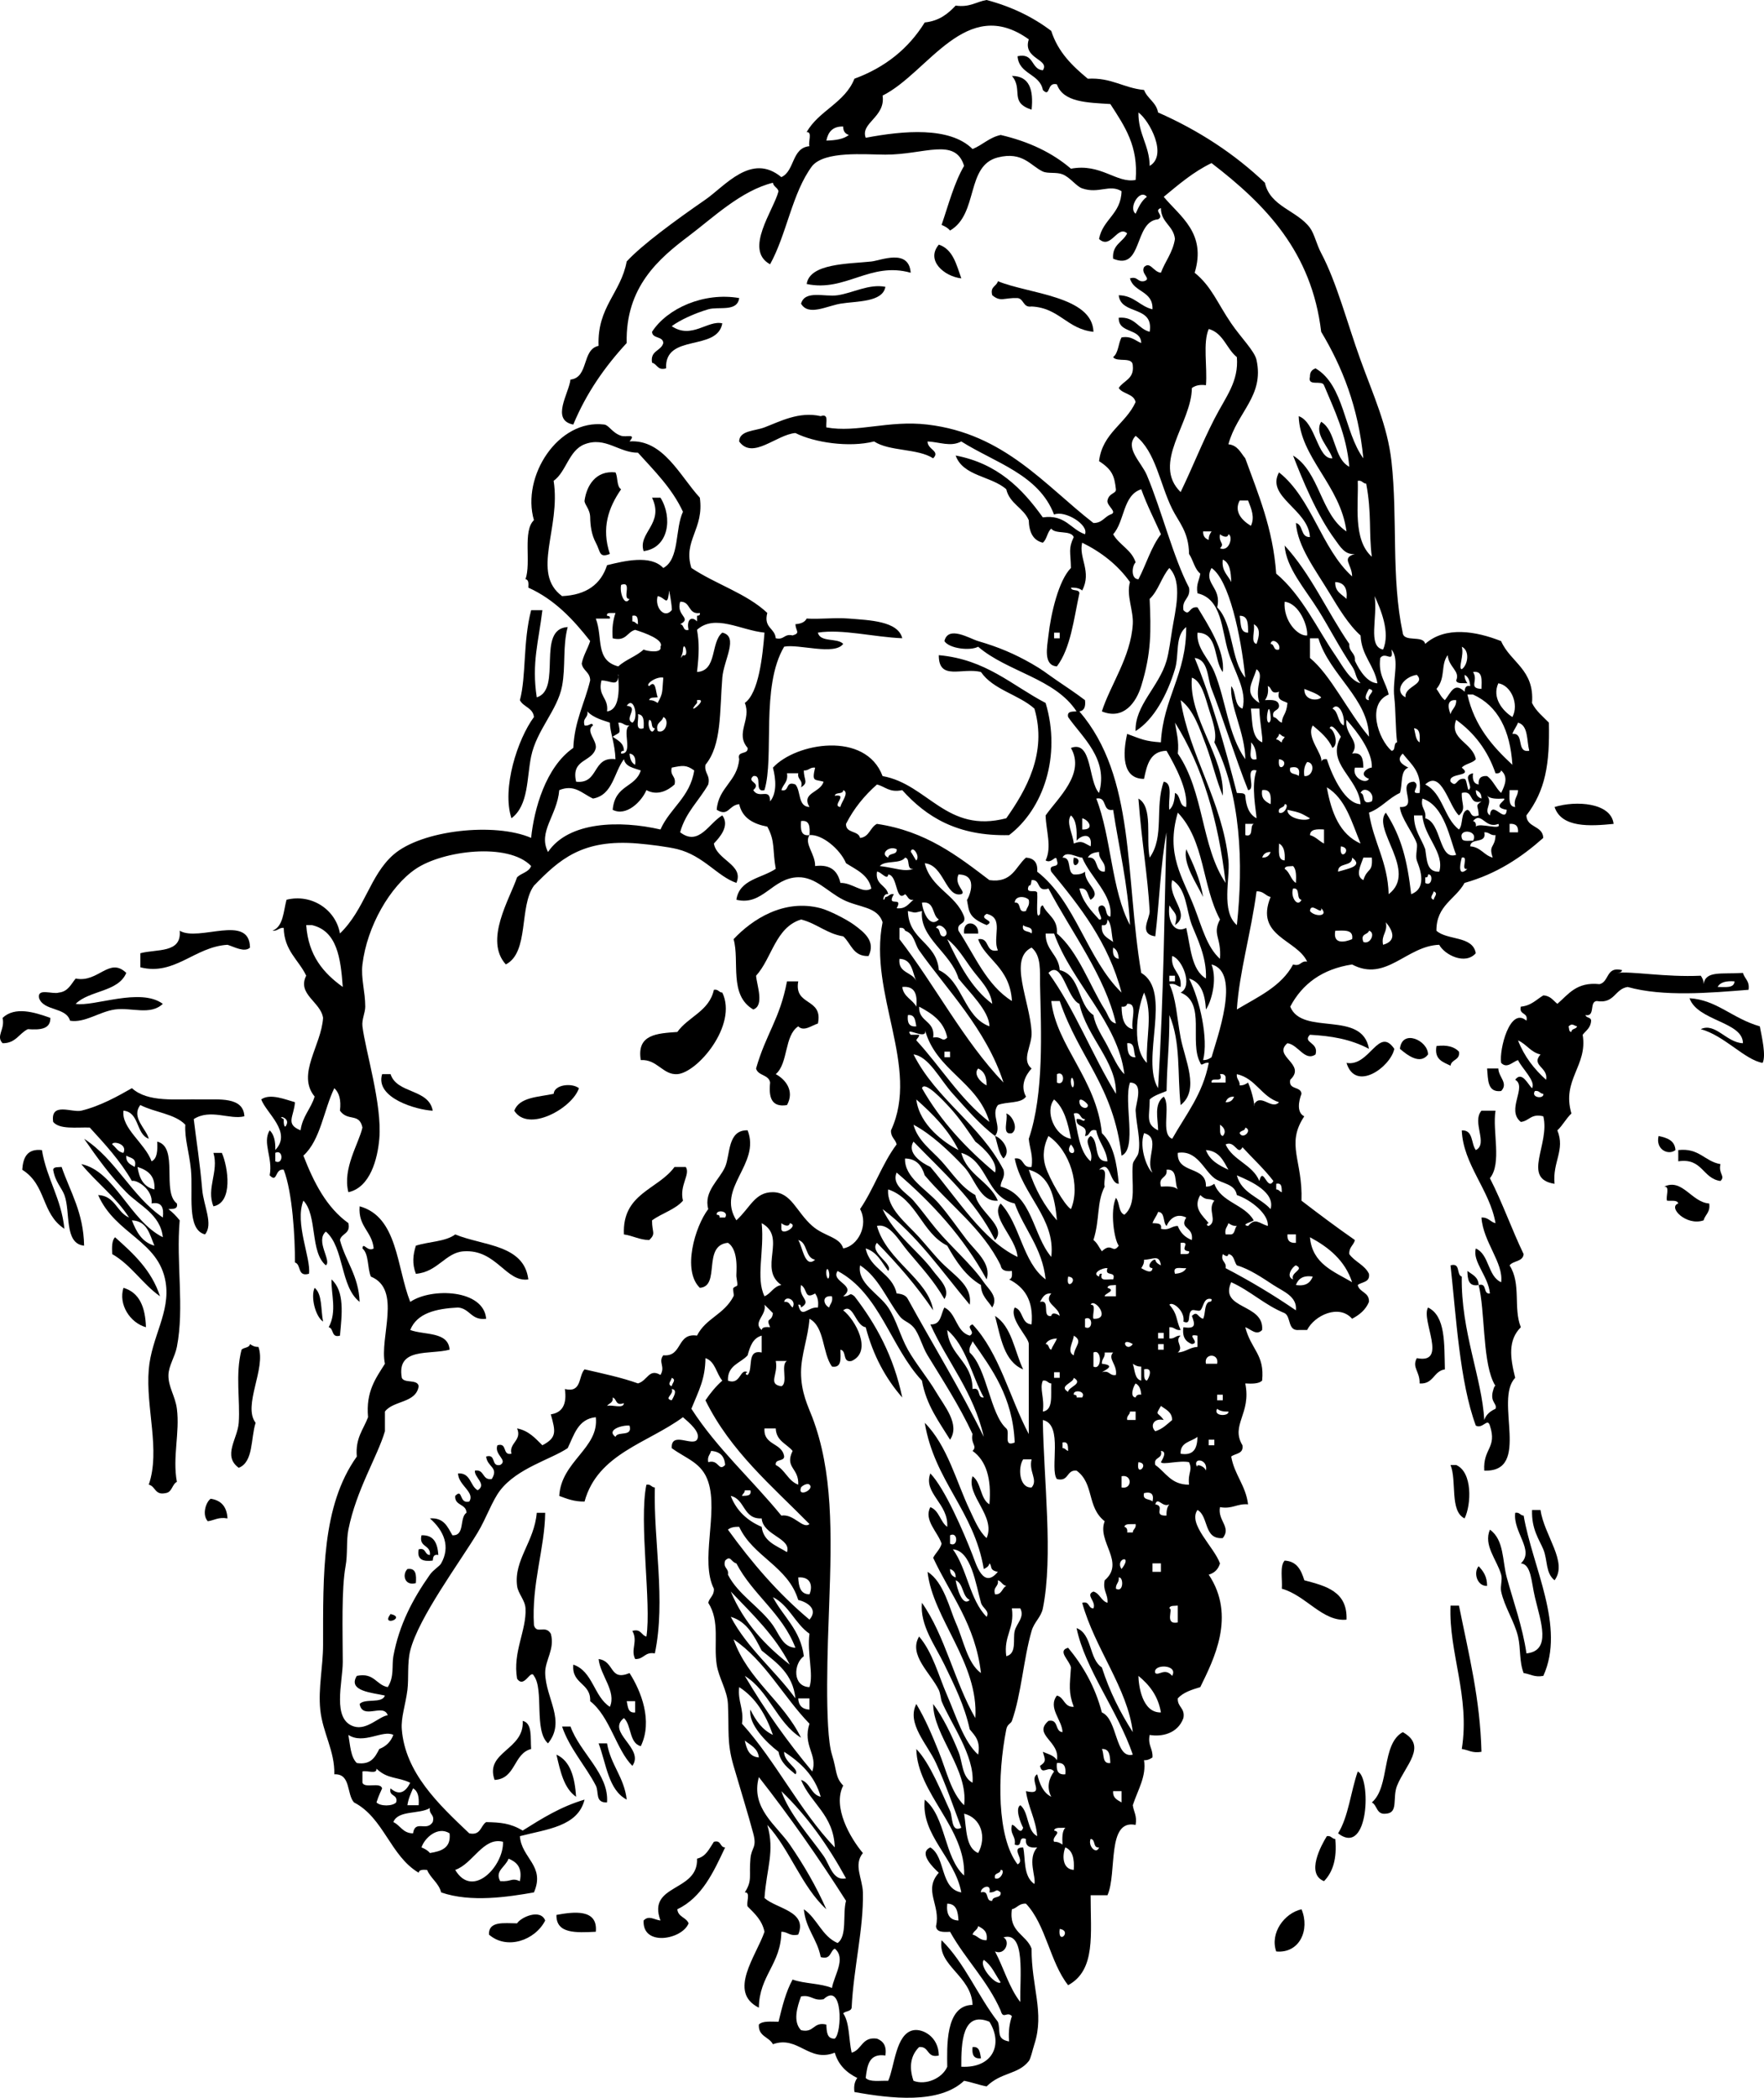 <?xml version="1.0" encoding="UTF-8" standalone="no"?>
<!-- Generator: Adobe Illustrator 13.0.2, SVG Export Plug-In . SVG Version: 6.00 Build 14948)  -->
<svg
    xmlns:rdf="http://www.w3.org/1999/02/22-rdf-syntax-ns#"
    xmlns="http://www.w3.org/2000/svg"
    xmlns:x="http://ns.adobe.com/Extensibility/1.0/"
    xmlns:dc="http://purl.org/dc/elements/1.1/"
    xmlns:i="http://ns.adobe.com/AdobeIllustrator/10.0/"
    xmlns:cc="http://web.resource.org/cc/"
    xmlns:xlink="http://www.w3.org/1999/xlink"
    xmlns:graph="http://ns.adobe.com/Graphs/1.0/"
    xmlns:svg="http://www.w3.org/2000/svg"
    xmlns:inkscape="http://www.inkscape.org/namespaces/inkscape"
    xmlns:sodipodi="http://sodipodi.sourceforge.net/DTD/sodipodi-0.dtd"
    xmlns:ns1="http://sozi.baierouge.fr"
    id="down_the_bank_xA0_Image_1_"
    enable-background="new 0 0 150.578 179.05"
    xml:space="preserve"
    viewBox="0 0 150.578 179.05"
    version="1.1"
    y="0px"
    x="0px"
  >
<g
      clip-rule="evenodd"
      fill-rule="evenodd"
    >
	<path
        d="m86.379 6.48c1.509 0.012 1.852 1.188 1.681 2.88-1.936-0.619-0.694-1.724-1.681-2.88z"
    />
	<path
        d="m80.14 20.88c1.207 0.393 1.499 1.701 1.92 2.88-1.475-0.169-3.053-1.539-1.92-2.88z"
    />
	<path
        d="m77.739 23.28c-3.451-0.981-5.575 1.669-8.88 0.96 0.261-1.765 3.554-1.712 5.52-1.92 0.81-0.086 3.206-1.136 3.36 0.96z"
    />
	<path
        d="m93.339 28.32c-2.252-0.228-2.912-2.048-5.279-2.16-0.754 0.113-0.635-0.646-1.2-0.72-1.194-0.036-1.43 0.36-2.16-0.24-0.206-0.766 0.378-0.742 0.48-1.2 2.582 1.079 8.067 1.261 8.159 4.32z"
    />
	<path
        d="m75.579 24.48c-0.232 1.338-2.46 1.208-3.84 1.44-1.179 0.199-2.734 1.079-3.36 0 0.334-1.187 2.005-0.557 3.12-0.72 1.313-0.193 2.676-0.992 4.08-0.72z"
    />
	<path
        d="m63.099 25.44c-0.163 1.214-1.75 0.699-2.64 0.96-1.157 0.339-2.413 0.912-3.12 1.44 1.701 1.15 3.079-0.545 4.32-0.24-0.445 2.436-4.937 0.823-4.8 3.84-0.766 0.206-0.742-0.377-1.2-0.48-0.177-1.057 0.777-0.983 0.96-1.68-0.023-0.617-0.937-0.343-0.96-0.96 1.294-2.001 4.419-3.402 7.44-2.88z"
    />
	<path
        d="m52.539 40.32c0.22 0.42 0.083 1.197 0.48 1.44-1.081 1.568-1.697 3.305-0.96 5.52-0.941 0.371-0.784-0.19-1.2-0.96-0.37-0.685-0.471-1.48-0.48-2.16-0.01-0.729-0.524-1.125-0.48-1.44 0.172-1.234 0.931-2.587 2.64-2.4z"
    />
	<path
        d="m55.659 42.48h0.72c1.051 1.679 0.716 4.288-1.44 4.56-0.506-1.573 1.788-2.339 0.72-4.56z"
    />
	<path
        d="m45.339 52.08h0.96c-0.318 2.675-0.932 4.507-0.48 7.44 2.201-0.679-0.084-5.844 2.64-6-0.443 1.664-0.161 3.357-0.48 5.04-0.39 2.055-2.169 3.741-2.64 6-0.384 1.842-0.202 4.17-1.68 5.28-0.842-2.548 0.523-6.76 1.92-8.64-0.082-0.798-0.909-0.851-1.2-1.44 0.554-2.077 0.249-4.953 0.96-7.68z"
    />
	<path
        d="m137.74 70.32c-1.967 0.194-4.437 0.364-5.04-1.44 1.81-0.565 4.83-0.382 5.04 1.44z"
    />
	<path
        d="m91.659 73.2c1.04 0.1-0.253 1.393 0 0z"
    />
	<path
        d="m74.14 81.6c-1.329 0.049-1.484-1.076-2.16-1.68-1.44-0.24-2.255-1.105-3.6-1.44-2.196 0.684-2.471 3.29-3.84 4.8 0.054 0.781 0.736 2.548-0.24 2.88-2.109-1.229-1.144-4.138-1.68-6 1.562-1.668 4.281-3.474 7.44-2.64 0.682 0.18 2.203 0.937 2.88 1.44 0.849 0.633 1.823 1.388 1.2 2.64z"
    />
	<path
        d="m83.499 79.68h-1.2c-0.152-1.275 1.287-1.028 1.2 0z"
    />
	<path
        d="m15.339 79.44c1.637 0.973 5.965-1.488 6 1.44-0.469 0.44-1.343-0.067-1.92-0.24-2.81 0.168-4.507 2.669-7.44 1.92v-1.2c1.385-0.375 3.547 0.027 3.36-1.92z"
    />
	<path
        d="m10.779 83.04c-0.682 1.638-3.159 1.481-4.32 2.64 1.549 0.27 5.508-1.425 7.44 0-1.062 1.011-2.678 0.288-4.08 0.48-1.342 0.184-2.568 1.167-3.84 0.96-0.339-1.181-2.239-0.802-2.64-1.92-0.192-0.913 1.135-0.305 1.68-0.48 0.796-0.084 1.042-0.719 1.44-1.2 1.933 0.391 2.864-1.886 4.32-0.48z"
    />
	<path
        d="m67.179 83.76h0.96c-0.383 2.143 2.143 1.377 1.68 3.6-0.538 0.164-1.203 0.721-1.68 0.24-1.205 0.795-0.838 3.162-1.92 4.08 0.818 0.438 1.633 1.418 0.96 2.64-1.333 0.214-1.572-0.667-1.44-1.92-0.107-0.692-1.033-0.567-1.2-1.2 0.85-2.986 2.024-4.193 2.64-7.44z"
    />
	<path
        d="m60.939 84.48c0.387-0.067 0.413 0.227 0.72 0.24 1.333 2.776-2.131 6.841-3.84 6.96-1.235 0.086-1.726-1.292-3.12-1.2-0.37-2.209 1.404-2.276 3.12-2.4 0.931-1.309 2.719-1.761 3.12-3.6z"
    />
	<path
        d="m4.299 86.88c0.017 0.977-0.887 1.033-1.92 0.96-0.758 0.362-1.027 1.213-2.16 1.2-0.594-0.622 0.233-1.177 0-2.16 1.054-0.996 2.698-0.498 4.08 0z"
    />
	<path
        d="m121.9 90c-0.683 0.917-1.788 0.04-2.4-0.48 0.18-1.728 2.4-0.717 2.4 0.48z"
    />
	<path
        d="m119.02 89.52c-0.305 1.525-3.306 3.734-4.08 1.2 1.98 0.355 2.73-3.173 4.08-1.2z"
    />
	<path
        d="m122.62 89.28c0.916-0.116 1.532 0.068 1.92 0.48 0.113 0.753-0.646 0.634-0.72 1.2-0.64-0.318-1.41-0.515-1.2-1.68z"
    />
	<path
        d="m126.94 91.2h0.96c0.015 0.735 0.881 1.251 0.24 1.921-1.19 0.145-1.11-0.975-1.2-1.921z"
    />
	<path
        d="m32.619 91.68h0.72c0.544 1.695 3.256 1.225 3.6 3.12-1.353-0.061-4.948-1.077-4.32-3.12z"
    />
	<path
        d="m49.419 92.88c-0.568 1.714-4.338 3.821-5.52 1.92 0.437-1.164 2.041-1.159 3.36-1.44 0.064-0.799 1.568-0.952 2.16-0.48z"
    />
	<path
        d="m85.899 95.041c0.477 0.102 1.092 1.282 0.479 1.68-0.911 0.192-0.304-1.136-0.479-1.68z"
    />
	<path
        d="m141.58 96.96c0.726 0.154 1.385 0.375 1.44 1.2-0.61 0.488-1.72-0.053-1.44-1.2z"
    />
	<path
        d="m3.579 98.161c0.41 2.47 1.651 4.108 1.92 6.72-2.001-1.309-1.507-3.728-3.6-5.04 0.07-1.05 0.42-1.82 1.68-1.679z"
    />
	<path
        d="m143.26 98.161c1.803-0.203 2.236 0.964 3.601 1.199-0.195 0.83 0.448 1.014 0 1.44-1.545-0.215-1.526-1.994-3.601-1.68v-0.959z"
    />
	<path
        d="m18.219 98.4h0.72c0.537 1.239 0.972 4.241-0.72 4.561-0.63-1.54 0.478-2.96 0-4.56z"
    />
	<path
        d="m4.539 99.84c0.039-0.281 0.438-0.202 0.72-0.24 0.741 2.139 1.871 3.89 1.92 6.72-1.729-0.17-1.139-2.857-1.68-4.319-0.23-0.62-0.794-1.13-0.96-2.16z"
    />
	<path
        d="m58.539 99.6c0.414 0.648-0.565 1.563-0.24 2.88-0.672 0.768-1.809 1.071-2.64 1.681-0.012 1.044 0.36 1.104-0.24 1.68-0.86-0.021-1.387-0.373-2.16-0.48-0.161-3.521 2.906-3.814 4.32-5.76h0.96z"
    />
	<path
        d="m142.06 101.28c1.546-0.74 2.334 1.342 3.84 1.44 0.115 0.755-0.342 0.938-0.48 1.44-1.473 0.513-3.083-1.128-2.16-1.44-0.074-0.326-0.601-0.199-0.96-0.24-0.13-0.35 0.28-1.24-0.24-1.2z"
    />
	<path
        d="m45.099 109.2c-1.912 0.283-2.724-2.588-5.52-2.399-1.556 0.104-2.212 1.771-4.08 1.92-0.332-0.874-0.248-1.61 0-2.4 1.088-0.352 2.541-0.339 3.36-0.96 2.38 0.98 5.87 0.85 6.24 3.84z"
    />
	<path
        d="m9.819 105.6c1.565 1.396 3.115 2.805 3.84 5.04-1.503-1.057-2.453-2.667-4.08-3.6-0.031-0.59-0.036-1.16 0.24-1.44z"
    />
	<path
        d="m126.22 109.68c-0.874 0.153-0.943-0.497-0.961-1.2 0.41 0.31 0.94 0.5 0.96 1.2z"
    />
	<path
        d="m28.299 109.2c1.139 1.029 0.89 2.994 0.72 4.801-0.77 0.21-0.498-0.623-0.96-0.721 0.732-1.36 0.189-2.86 0.24-4.08z"
    />
	<path
        d="m10.539 109.92c1.365 0.395 1.868 1.652 1.92 3.359-1.354-0.37-2.368-1.94-1.92-3.36z"
    />
	<path
        d="m26.859 109.92c0.664 0.536 0.517 1.883 0.72 2.88-0.676-0.45-1.075-2.16-0.72-2.88z"
    />
	<path
        d="m121.9 111.6c1.51 0.73 1.38 3.101 1.439 5.28-0.981 0.138-0.956 1.283-2.159 1.2 0.034-1.043-0.676-1.34-0.24-2.16 2.71 0.54 0.33-3.25 0.96-4.32z"
    />
	<path
        d="m84.939 112.32c1.424 0.896 1.656 2.984 2.399 4.561-1.638-0.68-1.919-2.72-2.399-4.56z"
    />
	<path
        d="m22.059 114.96c0.68 1.819-1.364 5.008-0.24 6.479-0.424 1.336-0.174 3.346-1.44 3.84-1.4-1.022-0.099-2.466 0-3.84 0.137-1.914-0.311-4.135 0.24-6.24 0.194-0.206 0.658-0.143 0.72-0.479 0.193 0.13 0.39 0.25 0.72 0.24z"
    />
	<path
        d="m123.82 125.04h0.479c1.405 0.606 1.302 3.369 0.721 4.56-1.29-0.63-0.65-3.19-1.2-4.56z"
    />
	<path
        d="m55.179 126.72c0.388-0.067 0.413 0.227 0.72 0.24-0.124 4.579 0.952 9.619 0 14.16-0.878-0.158-0.921 0.519-1.68 0.479-0.412-0.821 0.264-1.487-0.24-2.4 0.766-0.205 0.742 0.378 1.2 0.48 0.441-2.79-0.658-9.81 0-12.96z"
    />
	<path
        d="m17.979 127.92c0.908 0.132 1.388 0.691 1.44 1.68-0.779-0.139-1.117 0.163-1.68 0.24-0.502-0.53-0.188-1.6 0.24-1.92z"
    />
	<path
        d="m130.78 128.88h0.72c0.32 2.2 2.36 4.439 1.2 6-0.788-0.629-0.573-1.695-0.96-2.641-0.33-0.81-1.02-1.7-0.96-3.36z"
    />
	<path
        d="m45.819 129.12h0.72c-0.036 3.037-1.175 6.042-0.96 9.6 0.241 0.799 0.969-0.064 1.44 0.72 0.368 1.312-0.501 2.255-0.48 3.36 0.042 2.176 1.793 4.083 0.24 6-1.224-1.084-0.325-4.564-1.2-5.76-0.286-0.632-0.821 1.131-1.44 0.239-0.393-2.264 0.822-4.141 0.72-6-0.039-0.713-0.633-1.248-0.72-1.92-0.286-2.22 1.473-3.76 1.68-6.24z"
    />
	<path
        d="m129.34 129.12c0.388-0.068 0.413 0.227 0.721 0.239 0.75 4.398 3.59 9.484 1.68 13.681-0.779 0.139-1.116-0.164-1.68-0.24-0.391-1.003-0.236-2.088-0.48-3.12-0.304-1.284-1.161-2.537-1.439-3.84-0.097-0.453 0.127-0.996 0-1.44-0.369-1.29-1.528-2.494-0.96-3.84 1.222 0.862 1.056 2.679 1.439 4.08 0.586 2.14 1.343 4.186 1.68 6.48 2.156-0.22 1.222-2.694 0.721-4.801-0.308-1.29-0.311-2.827-1.2-2.88 1.2-1.11-0.69-2.66-0.48-4.32z"
    />
	<path
        d="m35.979 131.04c1.085-0.046 1.368 0.712 1.44 1.68-0.408-0.088-0.453 0.188-0.48 0.479-0.82 0.101-1.368-0.072-1.2-0.96 0.655-0.175 0.483 0.478 0.96 0.48 0.092-0.89-0.972-0.63-0.72-1.68z"
    />
	<path
        d="m109.66 133.2c1.062 0.058 1.412 0.828 1.68 1.681 1.835 0.485 3.693 0.946 3.601 3.359-2.038 0.198-3.468-2.073-5.521-2.64 0.06-0.81-0.19-1.94 0.24-2.4z"
    />
	<path
        d="m126.22 133.68c0.389 0.41 0.726 0.873 0.72 1.68-0.85 0.04-1.19-1.14-0.72-1.68z"
    />
	<path
        d="m34.779 133.92c0.75-0.11 0.767 0.513 0.72 1.2-0.971 0.27-1.187-0.74-0.72-1.2z"
    />
	<path
        d="m123.82 137.04h0.72c0.863 4.278 1.805 7.975 1.92 12.479-0.779 0.14-1.116-0.163-1.68-0.24 0.72-4.5-1.13-8.25-0.96-12.24z"
    />
	<path
        d="m33.339 137.76c1.405 0.32-0.869 1.13 0 0z"
    />
	<path
        d="m51.099 141.6c1.393 0.193 0.889 1.916 2.64 1.2 0.977 1.524 2.005 4.085 0.96 6.24-1.012-0.269-0.775-1.785-1.44-2.4-1.535 1.21 1.789 2.578 0.72 4.08-1.371-1.371-1.915-4.21-3.6-5.521 0.066-1.586-1.604-1.437-1.44-3.119 1.676 0.563 1.75 2.729 3.12 3.6 0.583-1.31-0.827-2.69-0.96-4.08zm3.12 4.56v-0.961h-0.72c0.101 0.46 0.087 1.03 0.72 0.96z"
    />
	<path
        d="m44.619 146.88c0.844 0.196 0.646 1.435 0.72 2.399-1.529 0.392-1.293 2.547-3.12 2.641-0.859-2.42 2.556-2.54 2.4-5.04z"
    />
	<path
        d="m47.979 147.36h0.72c0.805 2.252 3.295 4.043 3.12 6.48-1.052 0.039-0.669-0.876-0.96-1.44-0.844-1.64-2.256-3.18-2.88-5.04z"
    />
	<path
        d="m51.099 148.8h0.72c0.311 1.85 1.454 2.866 1.68 4.8-1.575-0.82-1.742-3.06-2.4-4.8z"
    />
	<path
        d="m47.499 149.76c1.208 0.553 1.564 1.956 1.68 3.6-1.043-0.72-1.348-2.17-1.68-3.6z"
    />
	<path
        d="m115.9 151.2c1.139 0.474 0.985 7.33-1.68 5.28 0.89-1.43 1.08-3.56 1.68-5.28z"
    />
	<path
        d="m113.26 156.72c0.388-0.067 0.414 0.227 0.721 0.24 0.161 1.681-0.21 2.83-0.96 3.6-1.57-0.62-0.25-3.05 0.24-3.84z"
    />
	<path
        d="m60.939 157.2c0.655-0.175 0.483 0.478 0.96 0.48-0.999 2.121-1.974 4.266-4.08 5.28 0.054 0.666 0.761 0.679 0.96 1.2-0.538 1.381-3.953 2.019-3.84-0.24 0.448-0.47 0.879-0.074 1.44 0-1.17-3.152 3.247-2.41 3.12-5.28 0.78-0.18 1.052-0.87 1.44-1.44z"
    />
	<path
        d="m111.1 162.96c0.738 1.754-0.169 3.79-2.16 3.6-0.55-1.57 0.69-3.27 2.16-3.6z"
    />
	<path
        d="m50.859 164.88c-1.676 0.075-3.395 0.194-3.36-1.44 1.43-0.26 3.557-0.56 3.36 1.44z"
    />
	<path
        d="m46.539 163.92c-0.863 1.694-3.273 2.538-4.8 1.2-0.05-1.171 1.275-0.966 2.4-0.96 0.315-0.52 2-1.28 2.4-0.24z"
    />
	<path
        d="m83.02 174.72c0.633-0.073 0.619 0.501 0.72 0.96-0.634 0.07-0.789-0.33-0.72-0.96z"
    />
	<path
        d="m65.259 67.44c-0.954 0.234-0.099-1.341-0.96-1.2-0.623 0.543 0.754 0.525 0 1.2 0.514 0.817 1.432-0.262 1.44 0.96 0.591-0.717 0.494-1.898 0.24-2.88 1.959-2.132 7.915-3.146 9.359 0.72 3.875 0.693 5.45 4.939 10.561 3.6 1.671-2.373 3.519-5.569 2.399-9.36-1.354-1.205-3.516-1.604-4.56-3.12-1.588-0.418-3.616 0.789-3.6-1.44 4.036 0.364 6.228 2.572 9.119 4.08 1.357 4.534-0.205 9.058-3.119 11.28-4.428 0.107-7.072-1.568-9.12-3.84-1.115 0.235-1.449-0.311-2.16-0.48-1.062 0.938-1.967 2.034-2.64 3.36-0.031 0.831 1.056 0.544 1.2 1.2 0.798-0.082 0.851-0.909 1.44-1.2 4.179 0.621 6.873 2.727 9.6 4.8 1.95 0.27 2.223-1.138 3.12-1.92 0.675 0.045 1.022 0.417 0.96 1.2 3.286 2.554 4.238 7.442 7.2 10.32-1.133-4.308-3.546-7.334-6-10.32-0.297-0.776 0.776-0.183 0.48-0.96-0.059-0.619-0.413 0.33-0.961 0 0.55-1.15 0.031-2.553 0-3.84 1.017-1.465 3.423-3.552 2.16-5.76 1.828-0.704 1.466 2.851 2.4 3.84 0.834-2.916-1.466-4.773-2.64-6.48-0.112-0.512 0.343-0.457 0.72-0.48-1.824-2.816-5.908-3.372-8.4-5.52-0.667 0.37-2.467 0.167-2.88-0.48 0.321-1.366 2.157-0.212 2.88 0 1.78 0.522 3.088 1.081 4.561 1.92 0.982 0.56 1.162 0.756 2.16 1.44 0.763 0.523 1.54 1.028 2.399 1.68 0.067 0.547-0.058 0.902-0.479 0.96 4.815 5.607 3.882 13.99 5.279 22.32 2.689 1.583-0.075 7.372 1.44 9.84 0.493-8.144 0.526-15.03 0.72-21.84-0.513 2.767-0.611 5.949-0.96 8.88-1.466-0.212-0.445-1.526-0.479-2.16-0.164-3.01-0.671-5.79-0.96-9.6 1.274 0.726 0.623 3.377 0.96 5.04 1.287-1.799 0.415-4.284 1.199-6.48 0.837 0.124 0.353 1.568 0.48 2.4 0.344-0.296 0.455-0.825 0.479-1.44 0.53 0.19 0.312 1.128 0.96 1.2 0.156-1.476-0.915-3.478-1.68-4.8-1.403 0.037-1.673 1.208-1.92 2.4-1.917 0.001-1.81-2.207-1.439-3.84 1.253 0.464 1.532 0.627 2.88 0.72 0.199-3.8 2.194-5.806 2.159-9.84-0.981 0.762-0.581 2.352-0.96 3.6-0.647 2.138-1.776 4.289-3.359 5.28-0.076-2.195 1.987-3.767 2.64-6 0.208-0.712 0.354-1.854 0.48-2.64 0.262-1.631 0.933-4.077-0.24-5.28-0.667 0.773-0.935 1.946-1.68 2.64 0.113 2.71 0.168 4.561-0.721 7.44-0.428 1.386-1.495 2.924-3.359 2.16 0.718-2.255 2.464-4.633 2.64-7.44 0.073-1.17-0.574-2.464-0.24-3.6-1.031-1.448-2.419-2.541-4.08-3.36-0.32 1.302 0.847 2.46 0 4.08-0.213-0.186-0.542-0.258-0.96-0.24 0.055 0.346 0.717 0.083 0.721 0.48-0.482 2.238-0.748 4.692-1.92 6.24-1.185-0.089-0.829-1.677-0.721-2.64 0.212-1.879 0.871-4.705 1.92-5.76-0.029-1.43-0.233-1.627 0.24-2.64-0.262-0.618-1.55-0.21-1.92-0.72-0.347 0.293-0.364 0.916-0.72 1.2-0.842-0.198-1.171-0.909-1.2-1.92-0.456-1.063-1.633-1.407-1.92-2.64-1.266-1.134-3.696-1.104-4.32-2.88 3.561 0.679 5.674 2.806 7.44 5.28 1.942-0.262 2.352 1.008 3.6 1.44 0.345-0.812-1.723-2.075-2.64-1.68-1.302-3.418-5.026-4.414-7.92-6.24-0.917 0.49-1.836 0.049-2.88 0-0.003 0.704 1.11 0.812 0.479 1.44-1.305-0.855-3.74-0.58-5.04-1.44-2.161 0.546-5.134 0.083-6.72-0.72-1.633 0.139-3.649 2.315-4.8 0.72 0.018-0.941 1.322-0.881 2.16-1.2 1.319-0.501 2.951-1.385 4.8-0.96 0.722-0.242 0.425 0.535 0.48 0.96 2.623 0.481 5.314-0.635 8.641-0.24 6.569 0.781 10.016 5.186 14.159 8.4 0.731 0.011 0.934-0.507 1.44-0.72 0.697-0.198-0.329-0.738-0.24-1.2 0.129-0.663 0.763-0.571 0.72-0.96-0.123-1.133-0.32-1.68-1.439-2.4 0.297-2.423 2.273-3.166 3.12-5.04-0.155-0.725-1.091-0.67-1.44-1.2 0.399-0.641 1.329-0.75 1.2-1.92-0.005-0.795-1.356-0.244-1.68-0.72 0.461-0.339 0.434-1.166 0.72-1.68 0.861-0.142 1.161 0.279 1.68 0.48-0.037-1.322-1.952-0.768-1.92-2.16 1.397-0.117 1.624 0.937 2.641 1.2 0.373-2.293-2.453-1.387-2.641-3.12 1.333 0.027 1.781 0.938 2.88 1.2 0.072-1.591-1.607-1.432-1.92-2.64 0.679-0.198 0.622 0.338 1.2 0.24 0.704-0.204-0.312-0.604 0-1.2 0.527-0.531 0.798 0.42 1.44 0.48 0.369-0.991 1.011-1.709 1.199-2.88-0.122-1.157-1.185-1.374-1.199-2.64-0.673 0.235 0.349 0.64-0.24 0.96-2.093 0.175-1.281 4.441-3.84 3.36-0.098-1.217 0.838-1.402 1.2-2.16-0.828-0.751-1.379 1.425-2.4 0.479 0.314-1.686 1.879-2.121 1.92-4.08-1.038-0.625-1.945 0.251-3.36-0.24-0.511-0.177-1.02-0.941-1.68-1.2-0.532-0.209-1.238-0.038-1.68-0.24-1.032-0.474-1.705-1.741-3.84-1.2-2.753 0.697-1.632 4.821-4.08 6.24-0.177-0.224-0.437-0.364-0.721-0.48 0.592-1.729 1.067-3.573 1.92-5.04-0.752-2.467-3.401-0.948-6.72-0.96-1.801-0.006-5.141-0.326-6.24 0.96-1.715 2.285-2.174 5.826-3.6 8.4-2.264-1.233 0.315-4.619 0.72-6.24-0.085-0.315-0.423-0.377-0.48-0.72-2.722 0.679-5.078 2.958-7.2 4.56-2.507 1.892-5.395 4.328-5.28 9.12-1.843 1.997-3.434 4.246-4.56 6.96-1.948-0.385-0.364-2.678-0.24-3.84 1.586-0.173 0.946-2.574 2.4-2.88-0.127-3.327 1.9-4.5 2.4-7.2 1.289-1.408 4.129-3.488 6.72-5.28 1.67-1.154 3.926-4.04 6.48-1.92 1.161-0.519 0.863-2.497 2.4-2.64-0.131-0.349 0.281-1.24-0.24-1.2 1.038-1.842 3.265-2.495 4.08-4.56 2.634-0.966 4.622-2.578 6-4.8 1.232-0.128 1.981-0.738 2.64-1.44 1.21 0.172 1.751-0.327 2.64-0.479 2.148 0.571 3.974 1.466 5.52 2.64 0.582 1.818 1.808 2.993 3.12 4.08 2.035-0.115 3.044 0.796 4.8 0.96 0.29 0.75 1.036 1.043 1.2 1.92 3.497 1.542 6.536 3.544 9.12 6 0.432 2.038 2.741 2.357 3.84 3.84 0.383 0.517 0.565 1.418 0.96 2.16 1.328 2.496 2.231 6.002 3.36 9.12 1.091 3.016 2.299 5.613 2.64 8.64 0.549 4.874-0.041 9.864 0.96 14.64 0.09 0.871 1.756 0.165 1.92 0.96 1.728-1.538 4.34-1.085 6.48-0.24 0.806 1.834 2.862 2.417 2.64 5.28 0.342 0.698 0.928 1.152 1.44 1.68 0.078 3.528-0.286 5.778-1.921 7.92 0.039 1.081 1.401 0.839 1.44 1.92-1.864 1.656-3.971 3.07-6.72 3.84-0.76 1.4-2.414 1.906-2.4 4.08 0.922 0.839 3.108 0.412 3.36 1.92-0.896 1.031-2.668 0.139-3.12-0.72-2.799 0.093-4.539 3.222-7.44 1.68-2.566 0.393-4.252 1.667-5.279 3.6 1.025 2.53 6.146 0.256 6.72 3.6-1.588-0.837-3.231-1.101-5.04-1.2-0.669 0.697 0.788 0.623 0.479 1.68-0.918 0.622-1.466-0.834-2.399-0.96-1.312 1.123 1.673 1.777 0.24 3.121-0.181 0.9 0.916 0.522 0.96 1.199-0.24 0.623-0.422 1.607 0.239 1.92-1.604 2.414-0.114 3.767-0.239 7.2 1.493 1.146 3.002 2.278 4.56 3.36-0.103 0.457-0.517 0.603-0.479 1.2 0.463 0.656 1.316 0.922 1.68 1.68 0.112 0.752-0.604 0.677-0.96 0.96 0.149 0.65 1.003 0.598 0.96 1.44-0.28 0.679-0.812 1.107-1.44 1.439-1.111-1.278-3.21-0.292-3.84 0.96h-0.72c-0.964 0.084-0.633-1.127-1.2-1.439-1.705-0.695-2.906-1.895-4.56-2.641-1.059 2.342 2.839 1.798 2.64 4.08-0.49 0.513-0.95-0.067-1.44-0.24 0.501 1.935 1.67 2.32 1.44 4.561-0.283 0.276-0.849 0.271-1.44 0.24 0.537 2.589-1.281 3.54-0.239 5.279 0.112 0.753-0.604 0.677-0.96 0.96 0.274 1.565 1.235 2.445 1.439 4.08-0.959-0.079-1.332 0.428-2.399 0.24-0.219 1.144 0.996 1.709 0.239 2.64-1.654 0.135-1.179-1.861-2.159-2.399-0.848 1.196 1.416 3.144 1.92 4.56-0.143 0.498-0.462 0.818-0.96 0.96 2.357 3.535 0.418 7.263-0.721 9.601-0.74 0.22-1.466 0.454-1.92 0.96-0.039 0.759 0.638 0.802 0.48 1.68-0.493 1.362-1.899 1.613-2.88 1.44-0.185 0.904 0.292 1.146 0.239 1.92-0.192 0.127-0.39 0.25-0.72 0.239 0.209 1.381-0.514 2.489-0.96 3.841 0.076 0.563 0.379 0.9 0.24 1.68-2.493-0.511-1.559 4.099-2.4 6h-1.439c-0.009 3.311 0.465 6.387-1.92 7.68-1.558-1.963-1.886-5.154-3.601-6.96-0.597-0.037-0.743 0.377-1.2 0.48-0.285 1.966 1.226 2.134 1.681 3.359-0.021 3.256 1.121 5.439 0.239 8.16-0.165 0.512-0.305 1.219-0.479 1.44-0.921 1.166-2.348 0.927-3.6 2.16-0.673-0.128-1.248-0.353-1.921-0.48-2.137 2.009-6.265 1.517-9.359 0.96-0.077-0.557 0.039-0.921 0.24-1.2-0.909-0.45-1.614-1.105-1.92-2.16-2.217 0.88-3.131-1.492-5.28-0.72-0.324-0.636-1.265-0.655-1.2-1.68 0.309-0.331 1.042-0.237 1.68-0.24 0.31-1.29 0.628-2.571 1.2-3.6 0.997 0.363 2.404 0.315 3.36 0.72 0.182-1.079 1.234-2.536 0.24-3.36-0.425 0.215-0.306 0.975-1.2 0.721-0.294-1.546-1.281-2.398-1.44-4.08 1.14 0.78 1.538 2.302 2.88 2.88 0.845-0.595 0.411-2.47 0.72-3.601-2.333-3.667-4.803-7.196-7.44-10.56-0.723 2.645 1.507 4.114 2.64 5.76 1.18 1.714 2.271 3.587 3.12 5.521-2.126-1.954-3.091-5.069-5.04-7.2 0.66 2.263-0.068 3.7-0.24 6.24 1.02 0.919 3.703 1.12 2.88 3.12-0.733 0.173-0.875-0.246-1.44-0.24-0.028 2.772-1.885 3.715-1.92 6.479-2.692-1.335-0.215-4.435 0.48-6.479-0.207-0.993-0.843-1.557-1.44-2.16-0.131-0.349 0.28-1.24-0.24-1.2 0.664-1.038 0.345-1.362 0.48-2.88 0.089-1 0.575-0.908 0.24-2.16-0.455-1.7-1.066-3.649-1.68-5.76-0.586-2.016-0.372-2.955-0.48-5.28-0.054-1.161-0.79-2.236-0.96-3.359-0.274-1.809 0.301-3.679-0.72-5.28 0.103-0.457 0.517-0.604 0.48-1.2-1.194-2.368 0.387-6.462-0.48-9.12-0.536-1.644-1.848-1.949-3.12-2.88-0.06-1.467 1.752-0.132 2.16-0.72 0.372-0.606-0.672-1.456-1.2-1.92-2.993 2.207-7.285 3.115-8.4 7.2-0.895 0.014-1.518-0.242-2.16-0.48 0.167-2.969 3.42-4.078 3.12-6.72-1.526 0.154-1.848 1.513-2.4 2.64-1.432 0.964-4.289 1.698-5.76 3.6-0.691 0.894-1.189 2.389-1.92 3.601-1.554 2.578-5.057 7.278-5.76 10.08-0.271 1.083-0.116 2.375-0.24 3.359-0.158 1.257-0.56 2.349-0.48 3.36 0.293 3.71 3.132 6.394 5.76 8.88 1.003 0.204 0.95-0.649 1.44-0.96 1.23 0.026 2.053 0.088 3.12 0.72 1.624-1.017 3.238-2.042 5.28-2.64-0.571 2.31-3.238 2.522-5.52 3.12 0.131 1.886 2.192 2.518 1.2 4.8-2.182 0.381-5.382 0.883-7.92 0-0.216-0.823-0.892-1.188-1.2-1.92-0.341-0.021-0.68-0.04-0.72 0.24-2.416-1.424-2.983-4.696-5.52-6-0.645-0.716-0.253-2.467-1.68-2.4 0.051-1.998-0.993-3.527-1.2-5.52-0.187-1.799 0.238-3.672 0.24-5.521 0.007-5.957-0.129-11.867 2.88-16.08-0.14-1.579 0.568-2.311 0.96-3.359-0.2-2.2 0.668-3.332 1.44-4.561-0.486-2.246 1.468-6.347-1.2-7.439-0.311-0.729-0.155-1.925-0.72-2.4 0.058-0.618 0.413 0.33 0.96 0-0.135-1.465-1.343-1.856-1.2-3.6 3.259 0.9 3.145 5.175 4.32 8.16 1.812-1.236 6.277-1.072 6.48 1.439-1.284 0.164-1.37-0.87-2.4-0.96-1.904 0.096-3.512 0.488-4.08 1.92 1.228 0.452 3.247 0.113 3.36 1.68-1.708 0.453-4.543-0.223-4.08 2.4 0.217 0.503 1.354 0.085 1.44 0.72-0.225 1.456-2.161 1.199-2.88 2.16v1.681c-0.643 2.177-2.438 4.984-3.12 8.399-0.186 0.933-0.049 2.079-0.24 3.12-0.357 1.946-0.247 5.492-0.24 8.16 0.004 1.769-0.951 4.936 0.96 5.52 1.108 0.339 2.147-0.865 2.88-0.96-0.368-1.061-2.149 0.441-2.4-0.96 0.451-0.509 1.915-0.005 2.16-0.72-1.032-0.241-3.215-0.364-2.4-1.68 1.501-0.302 1.631 0.769 2.64 0.96 0.577-0.898 0.334-1.847 0.48-2.641 0.491-2.666 1.64-4.859 3.12-6.96 0.298-0.422 0.813-0.7 0.96-0.96 0.795-1.411 0.269-2.76-0.96-3.84 1.204-0.084 1.508 0.731 1.92 1.44 1.101 0.061 0.576-1.505 1.2-1.92-0.011-0.789-1.026-0.574-0.96-1.44 0.677-0.699 0.299 0.718 1.2 0.48 0.508-0.806-0.929-1.372-0.96-2.4 1.104-0.063 1.014 1.066 1.68 1.439 0.807-0.518-0.315-1.102-0.24-1.68 0.85-0.13 0.59 0.85 1.44 0.72 0.624-1.009-0.384-1.008-0.48-1.92 0.896-0.255 0.38 0.9 1.2 0.721 0.7-0.411-0.544-0.874-0.24-1.681 0.895-0.255 0.38 0.9 1.2 0.721-0.238-0.91 0.931-1.14 0.48-2.16 1.003 0.196 1.555 0.845 2.16 1.439 1.267-0.658 1.12-1.19 0.72-2.64 0.979-0.141 1.39-0.851 1.2-2.16 1.47 0.351 1.138-1.103 1.68-1.68 1.56 0.359 3.146 0.693 4.56 1.2 0.819-0.229 0.93-1.31 1.92-0.721 0.439-0.737-0.216-1.079 0.24-1.68 1.675 0.155 1.105-1.935 2.88-1.68 0.759-1.502 2.292-1.769 3.12-3.36 0.069-0.133-0.107-0.626 0-0.72 0.329-0.289 0.41 0.104 0.24-0.96-0.036-0.227 0.26-2.241-0.72-2.88-2.215 0.21-0.602 3.729-2.4 3.84-1.517-1.471-0.419-5.214 0.72-6.721-0.412-1.509 0.955-2.494 1.44-3.6 0.449-1.024 0.183-3.17 1.92-3.12 1.137 2.903-2.705 4.918-0.96 7.681 1.2-1.092 1.575-2.414 3.12-2.4 1.578 0.014 1.996 1.683 3.36 2.88 1.032 0.907 2.348 0.926 2.64 1.92 1.241-0.204 2.192-1.961 1.44-3.36 1.168-1.711 1.884-3.875 3.12-5.52-0.103-0.457-0.517-0.603-0.479-1.2 2.506-5.412-1.946-11.659-0.721-17.76-0.43-1.355-2.016-1.242-3.359-1.92-1.354-0.684-2.352-1.945-3.84-1.92-2.221 0.037-3.017 2.47-5.28 1.92 0.253-1.747 2.17-1.83 3.36-2.64-0.291-1.606-0.027-2.336-0.72-3.6-1.209-0.23-2.139-0.741-2.4-1.92-0.912 0.096-0.911 1.104-1.92 0.48 0.148-1.932 1.762-2.398 1.92-4.32-0.211-0.771 0.791-0.329 0.72-0.96-1.088-1.258 0.347-2.416-0.24-3.84 1.188-0.844 1.518-3.983 1.68-6-2.016-0.194-4.231-1.623-5.76-0.24 0.195 1.097 0.182 2.029 0 3.6 1.743-0.098 1.14-2.54 2.16-3.36 1.429 0.331 0.122 2.327 0 3.84-0.237 2.943-0.043 5.751-1.44 7.44-0.118 0.757 0.433 0.847 0.24 1.68-0.779 1.381-1.939 2.381-2.4 4.08 1.601 1.242 2.472-0.809 3.6-1.44 0.663 0.897-0.239 1.89-0.72 2.4 0.229 1.419 2.597 1.819 1.92 3.36-1.618-0.55-2.803-2.324-5.04-2.88-0.818-0.203-2.377-0.396-3.36-0.48-4.779-0.41-6.726 1.388-8.88 3.6-1.287 1.753-0.387 5.692-2.4 6.72-1.868-2.061 0.322-5.562 0.96-7.44 0.361-0.359 1.011-0.43 1.2-0.96-1.955-2.034-7.53-1.317-9.84 0.24-2.196 1.481-4.17 4.903-4.56 8.16-0.142 1.184 0.239 2.317 0.24 3.6 0 0.529-0.309 1.104-0.24 1.68 0.25 2.087 1.693 6.662 1.44 9.6-0.149 1.725-0.779 4.159-2.64 4.561-0.52-2.032 0.896-4.15 1.2-5.521-0.279-1.288-1.239-0.479-1.92-1.439 0.116-0.916-0.068-1.532-0.48-1.92-0.914 1.886-1.173 4.426-2.64 5.76 0.895 2.305 1.977 4.424 3.84 5.76 0.208 0.929-0.586 0.854-0.72 1.44 0.485 1.835 1.597 3.044 1.68 5.28-1.669-1.291-1.298-4.622-2.88-6-0.932 0.793 0.518 2.5 0 2.88-1.369-1.112-0.707-4.254-1.92-5.521-0.764 1.915 0.656 4.903 0.48 6.24-1.02 0.299-0.642-0.798-1.2-0.96 0.009-2.108-0.209-5.985-0.96-7.92-0.783-0.121-0.509 1.193-1.2 0.479 0.3-1.499-0.65-2.758 0-3.84 0.372 0.349 0.504 0.937 0.48 1.681 1.459-1.521-0.764-3.135-1.2-4.32 0.78-0.545 2.1 0.028 2.88 0.24-0.087 1.237-0.853 1.868 0.48 2.399 0.158-1.202 0.884-1.836 1.2-2.88-1.563-1.905 0.577-4.351 0.72-6.72-0.206-1.366-2.234-2.015-1.44-3.6-0.645-1.355-1.877-2.123-1.92-4.08-0.431-0.031-0.506 0.294-0.96 0.24 0.932-0.348 0.928-1.632 1.2-2.64 2.146-0.532 4.207 0.844 4.56 2.88 2.132-2.063 2.541-4.947 4.56-6.72 2.409-2.115 8.668-2.782 11.76-1.44 0.25-2.444 1.24-6.044 3.6-7.68 0.101-2.299 0.976-3.824 1.44-5.76-0.004-0.716-0.624-0.816-0.72-1.44 0.146-0.734 0.51-1.25 0.72-1.92-1.444-1.836-3.02-3.541-5.28-4.56 0.021-0.341 0.04-0.68-0.24-0.72 0.502-1.418-0.264-4.104 0.72-5.04-1.089-3.731 2.067-8.644 6-8.16 0.406 0.05 0.672 0.703 1.44 0.96 0.464 0.155 1.323-0.237 0.72 0.48 2.887-0.198 4.328 2.997 6 4.8 0.388 2.692-1.46 3.659-0.72 6 2.059 1.382 4.708 2.172 6.48 3.84-0.336 1.296 0.648 1.272 0.72 2.16 0.734 0.174 0.706-0.414 1.44-0.24 0.698-0.209 0.27-0.359 0.24-0.96 0.447-0.033 0.802-0.158 0.96-0.48 1.124 0.074 2.394-0.097 3.6 0 1.765 0.142 4.203 0.209 4.56 1.68-2.423-0.096-5.11-0.804-7.2-0.48 0.184 0.856 1.653 0.427 2.16 0.96-0.724 1.018-3.821-0.013-5.04 0.24-2.027 3.413-0.818 9.425-1.682 12.24zm10.08-59.28c0.271 1.841-1.924 2.325-1.439 3.6 3.201-0.607 7.173-0.973 9.12 0.96 0.855-0.344 1.416-0.984 2.399-1.2 2.402 0.559 4.408 1.512 6 2.88 2.57-0.482 3.889 1.272 5.521 0.96 0.242-2.878-0.909-4.545-2.16-6.48-1.954-0.126-4.023-0.137-4.56-1.68-0.901-0.238-0.523 1.179-1.2 0.48-0.269-1.412-2.043-1.318-2.16-2.88 1.441-0.322 1.122 1.118 2.16 1.2 0.627-0.957-1.754-0.959-1.2-2.64-5.363-3.847-8.587 2.861-12.481 4.8zm22.801 6c1.562-0.913-0.019-3.869-0.96-4.56-0.025 1.864 0.927 2.752 0.96 4.56zm-27.601-2.16c0.78-0.02 1.477-0.124 1.92-0.48-0.302-0.098-0.491-0.31-0.48-0.72-0.907-0.027-1.29 0.47-1.44 1.2zm44.641 42.96c-0.063 0.703 0.542 0.738 0.479 1.44 0.109 0.22 0.84 1.873 1.92 1.92-0.271-1.568-1.357-2.323-1.439-4.08-1.024-0.911-1.885-2.35-2.641-3.6-1.243-2.058-2.726-3.975-2.88-6 0.656 0.144 0.369 1.231 1.2 1.2-0.13-2.37-3.792-3.43-2.64-5.52 2.813 2.226 3.598 6.482 6.239 8.88-0.006-1.055-0.964-1.561 0.24-1.92-0.86 0.118-1.297-0.685-1.68-1.2-1.576-2.124-2.835-5.222-3.601-7.2 2.281 1.399 2.342 5.019 4.561 6.48-0.52-3.961-3.96-6.28-4.08-9.84 1.479 0.524 1.583 3.693 2.88 3.6-0.269-0.938-1.6-2.072-0.96-3.12 1.295 0.786 1.037 3.123 2.4 3.84-0.249-2.792-1.268-4.813-2.16-6.96-0.164-0.476-1.43 0.149-1.2-0.72-0.013-0.413 0.185-0.615 0.479-0.72 2.471 1.45 2.421 5.419 4.08 7.68-0.43-4.37-1.798-7.802-3.6-10.8-0.806-6.8-4.729-10.845-9.36-14.4-1.565 0.754-2.808 1.832-4.08 2.88 1.396 1.68 3.667 3.096 2.641 6.48 1.452 1.179 1.918 2.56 3.12 4.32 0.836 1.226 1.992 2.356 2.159 3.12 0.677 3.08-1.646 4.429-2.399 7.2 0.796 0.084 1.041 0.719 1.439 1.2 1.104 3.058 2.361 5.959 2.641 9.84 2.199 1.837 3.528 4.761 5.04 6.96 0.63 0.917 1.238 2.149 2.16 2.4-0.483-0.533-0.357-0.899-0.721-1.44-1.084-1.616-1.941-3.297-2.88-4.8-1.149-1.841-2.751-3.616-2.88-5.52 2.23 2.406 3.63 5.648 5.52 8.4zm-18.241-36.72c0.248-0.552 0.495-1.104 0.96-1.44-0.606-0.739-1.609 0.969-0.96 1.44zm6.001 14.64c-0.557-0.077-0.922 0.038-1.2 0.24-0.022 2.981-3.463 6.423-0.96 8.88 1.154-2.407 1.76-4.047 2.88-6.24 0.975-1.907 2.095-3.184 1.92-5.28-0.889-0.711-1.148-2.051-2.399-2.4-0.52 1.162-0.11 3.25-0.24 4.8zm1.92 22.8c-0.597-1.936-0.545-4.563-2.64-5.04-0.14-0.779 0.163-1.117 0.239-1.68-0.491-0.388-0.604-1.155-0.96-1.68-0.027-1.902-0.88-2.708-1.439-3.84-1.06-2.143-1.404-4.893-3.12-6.24-0.977 1.02 0.499 2.262 0.96 3.36 1.258 2.995 2.257 7.038 3.6 9.6 0.155 0.955-0.635 0.965-0.479 1.92 0.565 0.587 0.446-0.358 1.2-0.24 0.901 1.5 2.369 3.707 2.159 5.52-0.813-1.027-0.348-3.333-2.159-3.36-0.11 1.326 0.964 2.2 1.439 3.36 0.996 2.43 1.159 5.338 2.64 7.44-0.021-2.301-1.355-4.562-1.199-6.24 0.438 0.522 0.23 1.689 0.96 1.92 0.42-1.511-0.69-3.137-1.2-4.8zm-0.96-3.84c1.397 1.402 1.124 4.476 2.399 6-0.372-3.627-1.388-8.354-2.88-9.36-0.74 1.343 0.9 1.626 0.48 3.36zm-49.441-13.2c-1.631 0.011-2.779-1.406-4.56-0.72-1.347 0.519-1.566 2.361-2.64 3.12 0.636 4.047-1.961 7.859 0.72 9.84 2.066-0.094 3.315-1.004 3.84-2.64 1.469-0.36 3.728-0.914 4.8 0.24 1.406-0.754 0.987-3.333 1.68-4.8-0.94-2.02-2.437-3.483-3.84-5.04zm62.641 8.88c-0.271-2.132 0.004-3.707-0.48-6.24-0.307-0.013-0.332-0.308-0.72-0.24 0.08 1.972-0.44 5.01 1.2 6.48zm-22.08-1.92c0.521 0.918 1.569 1.311 1.92 2.4-0.33 0.308-0.418 1.435 0.24 1.44 0.658-1.261 1.083-2.757 1.92-3.84-0.569-1.271-1.196-2.484-1.681-3.84-1.584 0.496-1.408 2.752-2.399 3.84zm11.76-0.72c0.345-0.73 0.043-1.436-0.24-2.16h-0.72c-0.52 0.977 0.24 1.732 0.96 2.16zm-3.6 1.2c-0.011-0.33 0.112-0.527 0.239-0.72h-0.72c-0.01 0.413 0.18 0.616 0.48 0.72zm0.96 0.72c0.834 0.332 1.131-1.078 0.72-1.2-0.062 0.374-0.526 0.167-0.72 0-0.14 0.766 0.45 0.742 0 1.2zm0.96 2.88c-0.024-0.856-0.112-1.648-0.721-1.92-0.12 0.997 0.44 1.32 0.72 1.92zm9.84 1.44c0.096-0.896-0.192-1.408-0.96-1.44-0.04 0.844 0.57 1.033 0.96 1.44zm-61.201 0c-0.682 0.042 0.29-1.57-0.72-1.2-0.153 0.656 0.305 1.905 0.72 1.2zm2.4-0.24c-0.271 0.927 0.557 1.981 1.2 1.2 0.087-0.005-0.297-2.357-0.24-1.44-0.15 1.15-0.323 0.342-0.96 0.24zm61.921 4.56c0.645-1.45-0.213-3.463-0.721-4.56 0.28 1.834-0.62 4.297 0.72 4.56zm-60.001-2.16c0.378 0.021 0.188 0.612 0.72 0.48-0.189-0.824 0.224-1.237 0.72-0.72v-0.48c0.146-0.014 0.284-0.036 0.24-0.24-1.035 0.154-0.753-1.007-1.68-0.96-0.374 1.227 1.053 1.371 0 1.92zm53.521 0.96c0.082-0.729-0.629-2.727-1.92-2.88-0.13 1.623 1.12 2.96 1.92 2.88zm-59.521-1.44h-1.2c0.626 1.632-0.083 3.562 1.92 4.08 0.62-0.581 1.541-0.86 2.16-1.44 0.191 0.123 1.609 0.374 1.44-0.24 0.338-0.589-1.359-1.192-2.16-1.44-0.702 0.178-0.749 1.011-1.92 0.72-0.074-0.874 0.038-1.562 0.24-2.16h-0.48c-0.146 0.013-0.284 0.036-0.24 0.24 0.147 0.014 0.285 0.036 0.24 0.24zm1.92 0.24c0.241 0 0.285 0.194 0.48 0.24-0.023-0.377 0.032-0.833-0.48-0.72v0.48zm52.561 0.96c-0.005-0.715 0.022-1.462-0.72-1.44 0.12 0.598-0.01 1.448 0.72 1.44zm0.72 0.96c0.219-0.614 0.39-1.36-0.239-1.68 0.14 0.497-0.3 1.577 0.24 1.68zm-17.281-0.48h0.479v-0.48h-0.479v0.48zm21.841 1.68c1.764 1.439 3.236 4.591 5.04 6.72-0.046-3.248-3.364-5.266-4.32-8.4h-0.72v1.68zm-2.64-0.72c0.21-0.494-0.623-1.078-0.721-0.48 0.38 0.022 0.19 0.612 0.72 0.48zm-50.881 0.48c0.597 0.227 0.07-1.374 0-0.48 0.022 0.393-0.4 1.044 0 0.48zm66.481 1.2c0.529-0.363 0.707-1.588 0-1.92 0.22 0.726-0.34 1.867 0 1.92zm-6.96-0.96c-0.193 1.473 0.494 2.065 0.72 3.12-1.908 0.79-0.895 3.805 0.24 4.8 0.396-0.003 0.134-0.666 0.479-0.72-0.133-0.988-0.121-2.865-0.239-3.84-0.181-1.488 0.486-3.216-0.24-4.08 0.2 1.256-0.51 0.109-0.96 0.72zm7.44 2.16c-0.358-0.041-0.885 0.085-0.96-0.24 0.37-0.796-0.647-1.139-0.72-2.16-0.627 0.826-0.144 1.918-0.96 2.88 0.24 0.319 0.396 0.724 0.72 0.96 0.543-0.698 0.81-1.568 1.681-0.72 0.027-0.292 0.071-0.568 0.479-0.48-0.033-0.447-0.157-0.802-0.479-0.96-0.01 0.331 0.11 0.527 0.24 0.72zm-21.6 5.04c0.249-0.756-0.169-1.889-0.479-2.88-0.29-0.922-0.616-2.36-1.44-2.64-0.298 3.431 2.817 6.773 2.64 10.08-0.564-1.338-0.915-2.931-1.439-4.32-0.534-1.416-1.067-3.027-2.16-3.84 0.727 4.675 3.565 8.652 4.08 13.68 0.155 1.521-0.658 4.343 0.72 5.52 0.57-5.321 0.34-11.111-1.92-15.6zm-3.36-1.68c0.119 0.842 0.358 1.562 0.24 2.64 2.256 3.281 1.979 7.928 4.08 11.04-0.62-5.376-2-9.996-4.32-13.68zm5.28 6c0.282 0.038 0.682-0.042 0.72 0.24 0.065 0.895 0.329 1.591 0.96 1.92-0.021-0.608-0.49-2.773 0-4.08-1.095-0.295 0.022 1.622-0.72 1.68-1.033-2.585-2.281-6.526-3.12-8.64-0.377-0.952-0.254-2.494-1.439-2.64 1.46 3.58 2.56 7.515 3.6 11.52zm1.92-7.68c-0.443-1.469 0.485-2.356-0.24-2.88-0.38 1.232-1.11 2.026 0.24 2.88zm-56.161-1.92c-0.329 1.369 0.629 1.451 0.48 2.64 1.514-0.163 0.8-3.615 0.96-3.12-0.008 1.122-0.682 0.458-1.44 0.48zm75.121 0.72c0.01-0.73 0.14-1.58-0.72-1.44 0.49 0.726-0.44 1.385 0.72 1.44zm-6.48 0.72c-0.143-0.954 1.764-1.101 0.96-1.92-1.17 0.177-1.97 1.403-0.96 1.92zm-64.561-0.96c0.581-0.604 0.534 0.484 0.72 0.96-0.282 0.038-0.681-0.041-0.72 0.24 0.33-0.01 0.527 0.113 0.72 0.24 0.483-0.891 0.368-0.897 0.48-2.16-0.632-0.129-1.598 0.612-1.2 0.72zm73.681 2.64c0.582-1.083-0.105-2.702-1.2-2.88-0.56 1.218 0.35 2.348 1.2 2.88zm-21.12-1.44c0.595-0.035 1.164-0.045 1.2 0.48-0.004 0.477-0.655 0.305-0.48 0.96 0.343 0.058 0.405 0.395 0.72 0.48 0.049-0.697 0.374-0.623 0.48-1.68-0.351-0.209-0.93-0.19-0.72-0.96-0.755 0.275-0.584-0.376-0.96-0.48 0.08 0.557-0.04 0.921-0.24 1.2zm4.8-0.24c-0.373-0.347-0.936-0.504-1.44-0.72-0.03 1.082 1.25 1.011 1.44 0.72zm4.08 0.24c-0.229-0.447 0.719-0.802 0-0.96-0.07 0.147-0.6 0.924 0 0.96zm12.24 5.52c-0.188-2.932-1.214-5.026-3.36-6h-0.48c0.6 2.679 2.14 4.422 3.84 6zm-69.601-5.52c-0.016 0.003 0.015 0.223 0 0.24-1.14 1.303 1.153-0.443 0-0.24zm64.321 1.2c0.103-0.457 0.517-0.603 0.479-1.2-1.01-0.095-0.54 1.022-0.48 1.2zm-69.841 0.72c0.567-0.334 0.144-2.358-0.48-1.44 1.084 0.093-0.267 1.131 0.48 1.44zm60.721 0.24c0.153-0.809-0.436-2.104-0.96-1.44 0.54 0.262 0.42 1.178 0.96 1.44zm-6.96 1.44c0.081-0.413-0.196-1.518-0.24-2.88h-0.72c0.13 1.151 0.05 2.508 0.96 2.88zm0.72-1.92c0.039-0.167-0.084-1.396-0.239-0.72-0.21 0.914 0.13 1.202 0.24 0.72zm-56.401 0.24c-0.395-0.149-1.392-0.371-1.92-0.96 0.098 0.578-0.438 0.521-0.24 1.2 0.413 0.094 0.615-0.356 0.72 0-0.674 0.459 0.33 1.251 0.24 1.92-0.283 1.237-2.141 0.899-1.68 2.88 1.981 0.221 1.337-2.183 3.36-1.92-0.048-1.353-0.478-2.345-0.48-3.12zm1.2 2.4c-0.146 0.014-0.284 0.036-0.24 0.24 1.1 0.059 0.019-2.062 0.72-2.4-0.454 0.054-0.529-0.271-0.96-0.24 0.208 1.034 0.168 0.759-0.48 1.2 0.411 0.309 0.944 0.496 0.96 1.2zm1.68-1.92c0.035-0.595 0.044-1.165-0.48-1.2 0.106 0.454-0.326 1.447 0.48 1.2zm1.2 0.24c0.713 0.286 1.031-1.011 0.48-1.2-0.102 0.458-0.685 0.434-0.48 1.2zm-0.24-0.24c-0.396-0.004-0.134-0.666-0.48-0.72-0.205 0.489 0.209 1.491 0.48 0.72zm61.201 3.36c0.07-1.319-1.2-3.027-2.16-4.08-0.205 1.264 1.241 1.821 0.479 2.88 0.873-0.153 0.943 0.497 0.96 1.2h-0.72c-0.271 0.85 0.915 1.459 1.2 0.96-1.04-0.423 0.02-1.005 0.24-0.96zm7.92 0.96c0.244 0.04 0.235 1.465 0.479 0.72-0.072-0.56-0.512-1.034 0.24-1.2-0.067 0.547 0.058 0.902 0.48 0.96-0.044-0.523 0.196-0.763 0.72-0.72 0.515 0.365 0.735 1.024 1.2 1.44 0.334-0.676 0.626-1.372 0-1.92-0.054 0.187-0.201 0.279-0.48 0.24-0.672-1.968-1.826-3.454-3.36-4.56-0.625 1.674 1.386 1.905 1.681 3.36-0.284 0.356-0.907 0.373-1.2 0.72 1.024 0.811-1.185 0.397-0.96 1.2 0.56 0.588 0.45-0.358 1.2-0.24zm4.08-3.84c1.076-0.116 0.274 1.645 1.439 1.44-0.226-0.894-0.073-2.167-0.96-2.4-0.13 0.355-0.36 0.605-0.48 0.96zm-14.64 0.24c-0.162-0.266-0.797-1.245-0.96-0.72 0.406 0.097 0.802 1.408 0.24 1.68-0.368-0.833-1.03-1.37-1.68-1.92-0.604 1.02 0.916 2.463 0.72 3.12 0.053-0.187 0.201-0.279 0.479-0.24 0.516 1.596 1.6 3.798 2.881 3.84-0.18-2.281-2.99-3.456-1.68-5.76zm6.72 0.48c0.035-0.596 0.044-1.165-0.48-1.2 0.13 0.427 0.12 0.997 0.48 1.2zm-12.24-0.24c0.24 0 0.285 0.194 0.479 0.24 0-0.241 0.194-0.286 0.24-0.48-0.24 0-0.285-0.195-0.479-0.24 0 0.241-0.2 0.286-0.24 0.48zm-1.68 1.68c-0.024-0.615-0.136-1.145-0.479-1.44 0.14 0.495-0.39 1.667 0.48 1.44zm-53.041 0.48c0.067-0.547-0.058-0.902-0.48-0.96 0.033 0.447 0.158 0.802 0.48 0.96zm66.001 0.24c-0.719 0.242-0.474 1.446-0.721 2.16-0.985 0.454-1.588 1.292-2.64 1.68 0.371 2.509 1.6 4.161 1.68 6.96 2.524-1.924-1.458-5.564-0.24-6.96 1.37 2.138 1.832 4.156 2.16 6.96 1.524-0.558 0.602-2.51 0.48-2.88-0.137-0.416 0.09-1.15 0-1.44-0.259-0.831-1.391-2.223-1.44-3.12 1.667 0.099-0.369-2.087 1.2-2.16 0.668 0.356-0.507 1.072 0.48 0.96 0.225-1.825-0.747-2.453-1.44-3.36-0.63 0.61 0.04 0.972 0.48 1.2zm-69.601 2.64c-0.958-0.444-1.575-1.249-2.88-0.72-0.182 2.183-1.846 3.539-0.96 5.28 1.758-2.611 6.132-2.722 9.6-1.92 0.809-1.831 2.53-2.75 2.88-5.04-0.676-0.488-0.985-0.43-1.92-0.24-0.174 0.734 0.414 0.706 0.24 1.44-0.572 0.521-1.467 0.986-2.4 0.48-0.404 0.962-1.712 2.281-2.88 1.68 0.198-2.176 1.929-1.856 2.4-3.36-0.588-0.211-1.303-0.297-1.44-0.96-0.861 1.139-0.941 3.059-2.64 3.36zm58.561-3.36c-0.19 1.453 1.1 0.16 0 0zm2.16 1.44c0.744 0.093 0.978-1.156 0.24-1.2-0.2 0.279-0.32 0.644-0.24 1.2zm-42.721-0.48c-0.014 0.811 0.433 1.024-0.24 1.44 0.198-0.678-0.338-0.622-0.24-1.2h-0.96c0.115 0.755-0.342 0.938-0.48 1.44 0.739 0.18 0.292-0.827 1.2-0.48 0.484 0.556 0.191 1.889 1.2 1.92-0.734-1.237 0.95-1.211 1.2-2.16-0.739-0.22-1.023 0.062-0.72-1.2-0.454-0.054-0.529 0.271-0.96 0.24zm42.241 0.48c0.144-0.624-0.097-0.864-0.72-0.72-0.17 0.646 0.5 0.464 0.72 0.72zm13.68 3.36c-0.857-0.764-1.486-3.972-2.88-2.64 1.503 0.737 1.599 2.882 2.88 3.84 0.386-0.415 0.116-1.484 0.72-1.68 0.377 0.103 0.205 0.755 0.961 0.48-0.02-0.894-0.36-0.774 0.239-1.2-1.144 0.344-0.597-1.003-1.68-0.72-0.04 0.997 0.41 1.32-0.24 1.92zm-8.4 2.4c-0.751-1.809-1.277-3.843-2.881-4.8 0.39 2.173 1.11 4.01 2.88 4.8zm-44.881-4.08c1.203-0.178-0.319 0.884 0.48 0.96 0.041-0.388 0.806-1.237 0.24-1.44-0.003 0.396-0.666 0.134-0.72 0.48zm37.201 0.72c0.048-0.687 0.03-1.31-0.72-1.2-0.12 0.754 0.3 0.981 0.72 1.2zm8.64-0.24c0.313-0.741-0.682-1.361-0.96-0.72 0.46 0.097 0.02 1.099 0.96 0.72zm9.36-0.24c0.013-0.413-0.185-0.615-0.479-0.72-0.01 0.413 0.18 0.615 0.48 0.72zm2.88 0.72c-0.173-0.733 0.246-0.875 0.24-1.44h-0.72c0 0.637-0.13 1.414 0.48 1.44zm-2.16 0.72c0.15-1.435 1.331 0.802 1.439-0.48-1.391-0.243 0.032-0.825-0.24-0.96-0.592 0.032-1.156 0.036-1.439-0.24 0.54 0.638-0.36 1.222 0.24 1.68zm-30.721 9.36c-0.191-3.569-0.942-6.577-1.439-9.84-0.989 0.189-0.451-1.149-1.44-0.96 1.287 3.272 1.285 7.835 2.879 10.8zm25.201-9.12c1.405 0.358 1.149 3.646 2.64 3.12-0.522-1.244-0.971-4.19-2.88-4.8-0.19 0.833 0.36 0.923 0.24 1.68zm-12.48-0.48c0.494 0.211 0.908-0.792 0.479-0.72-0.02 0.379-0.61 0.188-0.48 0.72zm2.64 0.48c-0.797-0.437-0.752-0.472-1.92-0.72-0.05 0.781 1.67 1.028 1.92 0.72zm-9.84 7.68c0.623 1.633 1.059 3.335 2.16 4.32 0.138-1.851-0.682-2.053 0-3.36-1.562-2.941-1.279-6.679-3.601-9.12-1.06 3.604 0.42 5.489 1.44 8.16zm-10.081-5.76c0.037-0.917-0.013-1.748-0.48-2.16-0.446 0.566 0.171 1.606 0.24 2.4 0.716-0.287 0.816-0.066 1.44 0.24 0.185-1.219-0.793-0.992-1.2-0.48zm29.761 0.72c0.148 0.892 0.104 1.977 1.2 1.92 0.468-1.636-1.308-2.977-1.44-4.8h-0.72c0 1.281 0.62 1.942 0.96 2.88zm-29.281-1.68c1.071 0.042 0.586-0.811 0-0.96v0.96zm35.521-0.48c-1.129 0.473-1.429-1.11-2.16-0.24 0.188 0.053 0.279 0.201 0.24 0.48 0.31-0.39 2.28 0.378 1.92-0.24zm-58.321 3.6c1.372-0.171 1.935 0.465 2.16 1.44 1.022-0.031 1.917 0.968 2.64 0.48-0.253-1.187-1.283-1.597-2.16-2.16-0.51-1.214-2.076-2.504-3.12-2.4-0.488 0.723 0.511 1.618 0.48 2.64zm-1.2-3.84c-0.047 0.688-0.03 1.31 0.72 1.2 0.047-0.687 0.03-1.31-0.72-1.2zm37.921 1.2c0.775 0.215 0.338-0.783 0.721-0.96h-0.721v0.96zm22.56-0.24h0.72c0.044-0.523-0.196-0.763-0.72-0.72v0.72zm-17.04 0.24c0.499 0.141 0.775 0.504 1.2 0.72v-1.2c-0.6-0.035-1.17-0.045-1.2 0.48zm13.68 0.96c0.902 0.058 1.16 0.76 1.92 0.96-0.377-1.123 0.199-0.797 0.24-1.92-0.454 0.054-0.529-0.271-0.96-0.24 0.23 1.031-1.18 0.421-1.2 1.2zm-0.72-0.72c0.045 0.355 0.58 0.22 0.96 0.24 0.51-0.883-1.22-1.082-0.96-0.24zm-15.12 1.92c0.05-0.689-0.061-1.219-0.479-1.44 0 0.637-0.13 1.413 0.48 1.44zm4.8-1.2c-0.19 1.453 1.1 0.16 0 0zm-38.641 0.96c0.026-0.454 0.793-0.167 0.72-0.72-0.684-0.329-1.442 0.431-0.72 0.72zm2.401 0.24c0.365-0.365-0.37-1.383-0.48-0.72 0.014-0.09 0.443 0.757 0.48 0.72zm14.639-0.24c1.002-0.122 0.503 1.257 1.439 1.2 0.158-0.877-0.519-0.92-0.479-1.68-0.447 0.033-0.801 0.158-0.96 0.48zm14.881 0c0.413 0.013 0.615-0.185 0.72-0.48-0.41-0.013-0.62 0.185-0.72 0.48zm-15.361 0c-0.429 0.001-1.396-0.646-1.68 0 0.83-0.03 0.351 1.25 0.96 1.44 0.418 0.018 0.746-0.054 0.96-0.24-0.042 1.085 1.496 1.743 0.48 2.4-0.284-0.356-0.208-1.072-0.96-0.96 0.286 1.154 0.997 1.882 1.68 2.64 0.603 0.116-0.579-1.1 0.24-1.2 0.494 0.066 0.226 0.894 0.72 0.96 0.256-1.811-1.718-3.375-2.4-5.04zm-14.4 0.96c-0.663 0.103-0.226-0.895-0.721-0.96-0.394 0.566-1.716 0.204-2.159 0.72 1.386 0.166 2.069 0.523 2.88 0.24zm36.241 0.24c0.897-0.277 2.185-0.457 1.199-1.2 0.02 0.816-1.23 0.367-1.2 1.2zm2.16 0.72c0.334-1.083 0.814-0.592 0.721-1.92h-0.721c-0.23 0.667-0.73 1.571 0 1.92zm8.88-0.96c-0.651 0.172 0.172-1.132-0.479-0.96-0.2 0.683-0.3 1.698 0.48 0.96zm-42.721 2.64c0.019 0.098 1.17-2.151-0.72-2.16-0.411 0.914 0.711 1.498 0.24 1.68-1.339 0.322-1.474-2.486-3.12-2.64 0.515 2.125 2.639 2.641 3.359 4.56 0.179 0.739-0.658 0.461-0.479 1.2 1.397 2.123 2.395 4.646 4.56 6-0.163-2.903-2.335-3.589-2.88-5.28 1.041-0.161 0.553 1.207 1.681 0.96-0.497-1.139 0.57-2.766-0.96-3.12-0.784 0.477 0.849 0.549 0 0.96-1.561-0.652-1.489-1.132-1.681-2.16zm28.081-1.44c0.032-0.592 0.036-1.157-0.24-1.44-0.282 0.038-0.681-0.041-0.72 0.24 0.45 0.27 0.51 0.93 0.96 1.2zm-34.081 2.16c0.812 0.091 1.024-0.416 1.44-0.72-0.472 0.072-0.477-0.324-0.721-0.48-0.831 0.737-0.608-1.621-1.439-1.68-0.067 0.567-0.641-0.275-0.96-0.24-0.166 1.126 0.798 1.122 0.96 1.92-0.499-0.128-0.509 0.935-0.24 0.24 0.307-0.013 0.332-0.308 0.72-0.24-0.698 1.199 0.855 0.096 0.24 1.2zm45.121-2.64v0.48c0.591 0.373 0.706-0.815 0.24-0.72-0.01 0.147-0.04 0.284-0.24 0.24zm-31.44 4.8c1.803 1.501 2.86 4.566 4.079 6.48 0.365 0.573 0.381 1.051 0.96 1.2-0.924-4.038-3.789-7.774-5.76-11.52-1.062 0.342-0.628-0.812-1.439-0.72-0.054 0.187-0.007 0.474-0.24 0.48-0.373 0.853 0.815 0.145 0.72 0.72 0.049 0.454-0.162 2.371 0.24 1.68 0.037-0.282-0.041-0.681 0.24-0.72 0.367 0.832 1.292 1.107 1.2 2.4zm11.04-0.48c0.373 1.627 0.427 3.574 1.681 4.32 0.082-1.86-0.824-3.58-1.2-4.56-0.491-1.281-0.453-3.144-1.68-3.84-0.422 1.528 1.657 2.892 0.239 3.84 0.273-1.018-0.038-0.958-0.479-1.68-0.187 1.385 0.439 2.422 1.439 1.92zm9.84-2.4c-0.495-0.065-0.058-1.063-0.721-0.96-0.25 0.674 0.37 1.669 0.72 0.96zm-5.52 9.36c1.804-1.077 3.797-1.963 4.8-3.84 0.679 0.198 0.622-0.338 1.2-0.24-0.869-1.904-4.496-2.151-3.12-5.52-0.457-0.103-0.603-0.517-1.2-0.48-0.47 3.554-1.48 6.936-1.68 10.08zm16.8-9.36c0.035-0.284 0.428-0.544 0-0.72-0.04 0.284-0.43 0.544 0 0.72zm-35.761 0.24c0.631-0.071 0.189 0.931 0.96 0.72 0.076-0.325 0.342-0.458 0.24-0.96-0.305-0.327-1.175-0.371-1.2 0.24zm-6.479 1.44c-0.603-0.357-0.324-1.596-1.44-1.44 0.06 0.752 0.645 2.219 1.44 1.44zm32.64-0.96c0.103 0.674-0.895-0.602-0.96 0.24 0.4 0.516 1.65 0.478 0.96-0.24zm-32.64 5.28c2.079 0.96 2.099 3.98 4.319 4.8-0.014-1.309-1.708-2.901-2.64-4.08-0.646-2.205-3.346-3.465-3.12-5.76-0.738 0.168-0.461 0.168-1.2 0 0.063 2.498 2.455 2.666 2.641 5.04zm13.92-3.84c-0.104 0.904 0.507 1.093 0.96 1.44-0.159-0.641-0.101-1.499-0.48-1.92-0.028 0.293-0.072 0.568-0.48 0.48zm24 1.68c1.188-0.328 0.841-1.213 0.239-1.92 0.17 0.89-0.41 1.03-0.24 1.92zm-88.801 3.6c-0.177-2.463-0.488-4.792-2.64-5.28h-0.48c0.181 2.62 1.491 4.11 3.12 5.28zm51.36-4.32c0.605-0.304-0.459-1.368-0.72-0.72 0.454 0.027 0.166 0.794 0.72 0.72zm7.441-0.24c0.165-0.646-0.496-0.464-0.721-0.72-0.165 0.645 0.496 0.464 0.721 0.72zm-11.281 0.48c3.069 3.971 5.44 8.64 8.88 12.24-1.461-4.548-4.877-7.982-7.2-11.28-0.39-0.553-0.405-1.424-1.2-1.68-0.053-0.187-0.2-0.279-0.479-0.24-0.001 0.32-0.001 0.64-0.001 0.96zm38.641 0c0.14-0.859-0.71-0.729-1.439-0.72-0.22 1.189 0.79 0.988 1.44 0.72zm0.96 0.24c0.607 0.253 1.064-0.809 0.48-0.96-0.1 0.377-0.76 0.205-0.48 0.96zm-25.921 2.4c1.805 0.436 1.521 2.959 2.88 3.84 0.171 0.993 0.782 1.836 1.2 2.64 0.436 0.837 0.903 1.914 1.44 2.4-0.565-4.476-4.447-7.712-6-12h-0.721c-0.018 1.46 1.111 1.77 1.201 3.12zm-5.76 2.88c-0.138-1.202-1.081-2.076-1.68-2.88-0.673-0.902-1.258-1.955-2.16-2.64 1.004 2.116 2.058 4.182 3.84 5.52zm0.24 11.28c-1.267-0.938-2.444-2.322-3.601-3.601-1.114-1.232-2.053-3.2-3.359-3.36 1.965 3.875 5.691 5.989 7.68 9.84 0.174 0.733-0.245 0.874-0.24 1.439 2.717 0.725 2.734 4.146 4.32 6 0.393-3.288-2.513-5.315-3.12-8.399 0.85-0.13 0.59 0.85 1.44 0.72 0.142-1.021-0.173-1.587-0.24-2.4 1.312-3.858 1.051-9.176 0.96-13.2-0.024-1.058 0.136-2.412-0.72-3.12-2.003 0.956-0.152 4.536 0 7.2 0.066 1.171-0.92 2.36 0 3.12-0.521 0.573-0.986 1.468-0.48 2.4-0.421 0.619-1.673 0.407-2.399 0.72-0.627 0.858 0.384 1.865-0.241 2.639 0.567 0.166 1.45 1.251 0.72 1.92-0.42-0.46-0.509-1.251-0.72-1.92zm10.56-15.12c-0.033-0.447-0.157-0.802-0.479-0.96-0.068 0.547 0.057 0.902 0.479 0.96zm7.201 8.64c0.33 0.011 0.527-0.113 0.72-0.24 0.41-1.499 2.573-7.273 0-7.919 0.525 1.4-0.068 3.259-0.479 3.84-0.078-1.282-0.392-2.329-1.44-2.64 0.93 1.842 1.66 5.159 1.2 6.959zm-0.24 0.24c-0.979-1.773 0.521-5.136-1.68-6 1.104-0.563 0.104-2.912-0.72-3.12-0.152 1.271 0.844 1.396 0.72 2.64-0.324-0.076-0.458-0.342-0.96-0.24 0.579 1.197 0.637 2.827 0.96 4.56 0.349 1.869 1.667 4.466 0 5.76-0.29-2.651 0.033-5.337-0.96-7.68 0.005 2.754-0.192 3.819-0.24 6.48-0.505 0.215-1.066 0.373-1.439 0.72-0.001 1.429-0.39 2.098 0.72 2.64-0.018-1.019-0.384-2.25 0.479-2.88 0.638 0.803-0.315 3.196 0.721 3.6 1.151-2.048 2.605-3.794 3.12-6.479-0.41-0.096-0.62 0.356-0.72-0.001zm-24.24-6.96c-0.346-0.775-0.343-1.898-1.44-1.92-0.14 1.26 1.138 1.101 1.44 1.92zm13.92 1.92c-1.088-0.462-1.467-3.823-2.641-2.64 2.251 3.109 3.719 7.002 5.76 10.32 0.081-2.737-2.503-4.843-3.119-7.68zm7.679-1.92h0.479v-0.48h-0.479c-0.002 0.16-0.002 0.32-0.002 0.48zm-21.599 2.16c0.105-1.066-0.135-1.786-1.2-1.68 0.105 0.854 0.868 1.052 1.2 1.68zm19.679 4.8c-0.084-2.276 0.545-4.178-0.24-6-0.688 1.703-0.997 4.831 0.24 6zm-3.839 6c0.982 0.938 1.281 2.559 1.439 4.32-0.814 0.002-0.691-2.173-1.68-1.2 0.867-0.228 0.335 0.945 0.479 1.439-0.703 1.369-0.395 2.771-0.96 4.561 0.325 0.235 0.48 0.641 0.721 0.96 0.862-0.822 0.904 0.275 1.439-0.48-0.38-0.475-0.764-2.947-0.24-4.08 0.333 0.388 0.203 1.237 0.721 1.44 1.102-0.916 0.567-2.758 0.72-4.32 0.027-0.281 0.42-0.647 0.48-0.96 0.215-1.124-0.174-2.337-0.24-3.6-0.028-0.537 0.771-2.382-0.48-2.4-0.578 1.615 0.648 5.65-0.72 6.24-0.698-5.985-3.604-8.284-5.28-13.2h-0.72c0.432 3.818 3.867 6.686 4.321 11.28zm1.679-10.8c0.022 0.938 0.173 1.747 0.96 1.92-0.216-0.665 0.493-2.253-0.479-2.16-0.054 0.187-0.201 0.279-0.481 0.24zm-16.08 2.64c0.766-0.143 0.742 0.451 1.2 0-0.286-1.394-1.308-2.053-2.4-2.64-0.063 1.343 1.397 1.163 1.2 2.64zm-1.439-0.96c-0.102-0.459-0.088-1.033-0.721-0.96-0.067 0.628 0.088 1.032 0.721 0.96zm0.239 0.72c0.001 0.241-0.194 0.286-0.239 0.48 2.111 2.288 3.753 5.047 6.239 6.96-1.007-3.473-4.593-4.367-5.52-7.92 0.38 1.118-1.868-0.35-1.2 0.48h0.72zm18.48 1.92c-0.222-0.418 0.008-1.288-0.72-1.2 0.028 0.612 0.046 1.235 0.72 1.2zm-16.32 0h0.48v-0.479h-0.48v0.479zm3.601 2.4c0.012-0.731-0.219-1.222-0.721-1.44-0.442 0.471 0.211 1.2 0.721 1.44zm6-0.24c0.699 0.354 0.699-1.072 0-0.72v0.72zm13.2 0h1.2v-0.479c-0.053-0.188-0.201-0.279-0.479-0.24 0.37 0.853-0.82 0.144-0.72 0.719zm3.6 1.92c0.575-1.111 1.494 0.457 2.16-0.239-1.519-0.482-1.971-2.03-3.601-2.4-0.054 0.454 0.271 0.529 0.24 0.96 0.33 0.011 0.527-0.113 0.72-0.24 0.41 0.947 0.62 2.186 0.48 1.919zm-15.361-1.68c0.065-0.327-0.148-0.937-0.24-0.479-0.065 0.326 0.149 0.936 0.24 0.479zm-8.4 4.8c-0.54-0.781-1.302-1.943-2.159-2.88-0.569-0.622-2.177-2.36-2.4-1.68 1.624 2.856 3.803 5.157 6.24 7.2 0.28-0.851-0.909-2.066-1.681-2.64zm21.361-3.359c0.413 0.013 0.615-0.186 0.72-0.48-0.41-0.014-0.62 0.184-0.72 0.48zm-22.801 4.08c-0.875-1.766-2.201-3.08-3.6-4.32 0.263 2.217 2.485 3.752 3.6 4.32zm9.6-0.961c-0.256-1.344-0.576-2.623-1.439-3.359-0.816 1.023 0.043 3.112 1.439 3.359zm1.44-2.88c-0.017-0.152-0.783-0.807-0.72-0.239 0.061 0.547 0.764 0.633 0.72 0.239zm-0.24 1.2c-0.477-0.003-0.305-0.654-0.96-0.479 0.34 1.5 0.447 3.232 1.44 4.08 0.318-0.898-0.716-1.659 0-2.16 0.775 0.424 0.172 2.228 1.439 2.16-0.116-1.084-0.767-1.634-0.96-2.641-0.654-0.175-0.483 0.478-0.96 0.48 0.343-1.062-0.812-0.628-0.72-1.44 0.414-0.095 0.617 0.356 0.721 0zm-68.16 0.48c0.316-0.664-0.949-0.824-0.24-0.48-0.018 0.336 0.054 0.918 0.24 0.48zm62.16 6.72c-2.444-0.516-2.276-3.644-4.56-4.32 0.503 1.897 2.394 2.406 3.12 4.08-1.504 0.146-1.958-1.896-2.881-2.88-1.285-1.37-2.835-2.825-4.319-3.6 0.353 1.359 1.556 2.188 2.399 3.12 0.91 1.005 1.643 2.201 2.88 2.88 0.228 1.395 2.744 2.715 1.681 3.84-1.706-3.414-4.443-5.797-6.96-8.4-0.593 0.956 0.665 1.807 1.439 2.16 2.323 2.736 4.5 6.285 7.44 7.68-0.122-1.647-2.367-3.429-1.44-4.56 1.675 1.765 1.864 5.017 3.84 6.479-0.3-2.74-1.83-4.25-2.639-6.48zm17.761-5.76c0.312-0.32 0.148-0.725-0.239-0.96 0.04 0.359-0.09 0.886 0.24 0.96zm1.44-0.24c0.277 0.585 1.131-0.268 0.479-0.48 0 0.317-0.42 0.219-0.48 0.48zm-7.441 3.36c-0.69-1.076 0.795-2.983-0.72-3.36-0.463 1.279 0.324 3.126 0.72 3.36zm-9.12-0.48c0.321 0.996 1.593 3.262 2.16 3.6 0.833-1.967-0.067-4.989-1.92-6.239-0.365 0.731-0.561 1.64-0.24 2.639zm2.16-1.92c-0.663 0.912 0.881 1.055 0 0zm16.081 3.12c0.323-1.336 0.683 0.939 1.2 0-0.799-1.041-1.762-1.919-2.64-2.88-0.416 0.778-0.629-0.624-1.44-0.24 0.62 1.379 2.3 1.702 2.88 3.12zm-2.64-0.96c-0.43-0.771-0.791-1.609-1.92-1.68 0.32 0.879 1.1 1.299 1.92 1.68zm-81.361-0.719c0.7 0.353 0.7-1.073 0-0.721v0.721zm83.041 5.519c0.622-0.729 0.893-0.245 1.681 0 0.109-0.975-1.409-2.224-2.641-2.64-0.164-0.985-1.296-0.962-1.92-1.44-0.905-0.694-1.481-2.428-3.12-2.16-0.096 1.856 2.474 1.047 2.4 2.88 0.33 0.011 0.526-0.112 0.72-0.239 0.566 1.593 2.579 1.741 3.36 3.12-0.09 0.12-1.17 0.36-0.48 0.48zm-30.001 5.76c0.447 0.033 0.803 0.158 0.96 0.48 2.155 3.925 4.472 7.688 6.48 11.76-0.874-3.847-3.091-6.35-4.561-9.6 0.935 0.054 0.879-0.881 1.2-1.44 1.037 0.483 0.978 2.062 2.16 2.4 0.589-0.32-0.433-0.725 0.24-0.96 2.29 2.43 3.167 6.272 4.8 9.359v-7.68c0.028-0.551-1.708-2.145-1.2-3.12 0.754 0.206 0.533 1.387 1.44 1.44 0.188-2.109-0.65-3.19-1.92-3.841 0.279-0.04 0.26-0.379 0.239-0.72-0.547 0.067-0.901-0.058-0.96-0.479-1.557-3.163-4.319-5.12-6.479-7.681-0.246-0.794-0.665-1.415-1.681-1.439-0.068 1.622 1.812 2.613 2.881 3.84 0.835 0.959 1.595 2.076 2.399 3.12 0.715 0.926 2.128 2.013 1.681 3.359-1.974-3.626-4.663-6.537-7.681-9.119-0.458 1.086 0.863 1.736 1.44 2.399 0.677 0.777 1.282 1.632 1.92 2.4 1.322 1.593 3.028 3.024 4.08 4.56 0.413 0.604 1.281 1.259 0.72 2.16-0.364-0.596-0.942-0.978-0.96-1.92-1.312-0.767-2.136-2.024-2.88-3.36-2.192-1.087-2.589-3.971-5.04-4.8-0.152 1.602 1.576 2.896 2.64 4.08 0.521 0.58 1.137 1.329 1.681 1.92 1.215 1.322 2.896 2.143 2.64 3.84-2.371-2.828-4.472-5.928-7.44-8.16 0.99 2.166 3.075 3.58 4.32 5.28 0.447 0.61 1.518 1.531 0.96 2.4-0.926-1.61-1.997-2.734-3.12-4.08-0.767-0.92-1.571-2.421-2.64-2.16 0.843 2.998 4.396 4.562 4.8 7.2-1.418-2.102-3.061-3.979-4.8-5.76-0.698 0.815 1.456 1.813 0.96 2.399-0.545-0.734-0.939-1.621-1.92-1.92 0.366 1.8 2.25 2.07 2.641 3.84zm13.681-6.24c-0.177-2.064-0.63-3.851-2.4-4.32 0.539 1.7 1.36 3.12 2.4 4.32zm8.88-2.88c0.591-0.031 1.156-0.036 1.439 0.24-0.322-0.558 0.033-1.793-0.96-1.68 0.115 0.76-0.737 0.54-0.48 1.44zm9.36 1.92c0.403-1.418-1.606-2.353-2.88-2.88 0.39 1.53 1.97 1.87 2.88 2.88zm0.48-1.68c0.24-0.001 0.285 0.194 0.479 0.24-0.022-0.377 0.032-0.832-0.479-0.72v0.48zm-5.76 3.12c0.808-0.425-0.162-1.386 0.479-2.16-0.558-0.268-0.643 0.052-1.2-0.479-0.658 1.119 0.212 1.764 0.721 2.399-0.13 0-0.27 0.19 0 0.24zm-41.761-0.72h0.48c0.373-0.591-0.815-0.706-0.72-0.24 0.147 0.01 0.284 0.04 0.24 0.24zm36.96 0.48c0.378 0.023 0.832-0.032 0.721 0.48 0.733 0.173 0.874-0.245 1.439-0.24 0.222 0.579 0.621 0.979 1.2 1.2 0.17-1.179-1.101-0.914-0.48-1.92-0.766-0.381-1.369 0.022-1.68 0.72-0.334-0.306-0.104-1.176-0.72-1.2-0.126 0.36-0.356 0.6-0.481 0.96zm-33.12 6.24c0.568-0.232 0.757-0.843 1.44-0.96-2.027-1.403 0.535-4.075-1.68-5.28 0.243 2.42-0.522 4.67 0.24 6.24zm1.44-5.76c0.016 0.67 1.561-0.295 0.72-0.48-0.063 0.374-0.526 0.167-0.72 0v0.48zm37.921 0.48h0.48c0.337-0.062 0.273-0.526 0.479-0.72-0.33 0.011-0.527-0.113-0.72-0.24-0.08 0.32-0.34 0.46-0.24 0.96zm6 0.72v-0.721h-0.72c-0.04 0.52 0.2 0.76 0.72 0.72zm4.8 3.36c-0.616-1.863-1.986-2.974-3.6-3.84 0.2 2.28 2.04 2.92 3.6 3.84zm-45.841-1.92c-0.875-0.165-0.613-1.467-1.44-1.68 0.362 0.53 0.558 2.47 1.44 1.68zm31.201-0.48h0.479c0.146-0.014 0.284-0.036 0.24-0.24-0.951-0.074 0.269-0.834-0.72-0.72v0.96zm3.84 1.2c2.103 1.098 4.104 2.297 6 3.601 0.127-1.183-1.072-1.607-1.92-2.16-0.9-0.588-2.024-1.364-3.12-1.68-0.241-0.319-0.227-0.894-0.72-0.96-0.051 0.29-0.267 0.147-0.48 0-0.2 0.68 0.34 0.62 0.24 1.2zm-6.961-0.72c0.011 0.33-0.113 0.527-0.24 0.72 0.147 0.07 0.924 0.598 0.96 0-0.587-0.026-0.051-0.793 0.24-0.72 0.051 0.27 0.267 0.374 0.48 0.48-0.147-0.98-0.66-0.48-1.44-0.48zm-13.68 26.4c-0.841-5-4.206-7.475-5.04-12.48 1.943 1.95 2.711 5.083 3.84 7.44 0.377 0.787 0.784 1.82 1.44 2.399 0.822-1.868-1.778-3.655-1.2-5.279 0.755 0.524 0.639 1.921 1.439 2.399 0.193-2.192-0.27-3.729-1.439-4.56 0.448-0.427-0.195-0.61 0-1.44-1.108-2.401-2.614-4.708-3.84-6.72-0.475-0.779-0.707-1.835-1.2-2.4-0.41-0.469-0.845-0.491-1.2-0.96-1.067-1.406-1.801-3.315-3.36-4.319-0.269 1.528 1.614 2.416 2.4 3.6 0.71 1.069 1.021 2.424 1.68 3.6 0.641 1.146 1.713 2.436 2.4 3.601 0.724 1.227 2.074 2.773 1.2 4.08-0.943-1.537-2.025-2.936-2.4-5.04-2.669-2.851-3.595-7.445-7.2-9.36-0.627 0.929 1.704 1.202 0.48 2.16 0.655 0.021 0.483-0.399 0.96 0 1.847 2.393 3.35 5.13 4.08 8.64-1.418-1.622-2.489-3.591-3.12-6-0.866-0.104-1.072-2.115-1.92-1.439 1.011 0.777 2.542 3.501 0.72 4.32-0.817 0.177-0.396-0.885-0.96-0.961 0.01 0.73 0.14 1.58-0.72 1.44-0.836-1.164-0.61-3.39-1.92-4.08-0.107 1.561-0.714 3.063-0.72 4.561-0.007 1.735 0.621 2.949 0.96 3.84 1.754 4.612 1.67 9.841 1.44 16.08-0.113 3.067-0.42 10.606 0.24 12.72 0.437 1.4 0.267 1.922 0.96 2.64-0.932 1.823 0.586 4.457 1.68 5.761-0.827 1.002-0.027 2.186 0 3.359 0.071 3.092-0.793 6.414-0.96 9.84-0.062 0.338-0.526 0.273-0.72 0.48 0.557 0.803 0.466 2.254 0.72 3.359 0.884-0.235 0.858-1.381 2.16-1.199 0.517 0.203 0.849 0.591 0.72 1.439-1.404-0.204-1.55 0.85-1.68 1.92 0.349 0.371 1.229 0.212 1.92 0.24 0.551-1.222 0.635-4.041 2.16-4.32 0.768-0.14 2.141 0.534 2.16 2.16-1.053 0.253-0.789-0.812-1.681-0.72-0.692 0.684-0.901 1.653-0.479 2.88 1.066 0.411 2.469-0.23 2.88-1.2-0.012-1.626-0.2-5.251 2.16-5.279-0.093-2.489-3.021-3.351-2.641-5.521 1.975 1.945 3.088 4.752 4.801 6.96 0.281 0.724-0.204 1.481 0.96 1.68-0.074-0.874 0.038-1.562 0.239-2.159-0.423-0.452-0.743 0.328-0.96-0.48-1.124-2.555-3-4.359-4.319-6.72-0.596 0.035-1.165 0.045-1.2-0.48 0.429-1.799-1.119-3.036 0.24-4.56-0.467-0.422-1.785-1.701-0.721-2.16 1.331 0.829 0.807 3.514 2.641 3.84-0.549-2.973-3.452-4.867-3.12-7.92 1.812 1.467 1.639 4.921 3.359 6.48 0.174-4.04-4.008-7.013-4.079-10.801 1.191 1.219 2.209 3.852 2.88 5.28 0.23 0.491 0.075 1.896 0.96 1.44-0.679-1.799-1.306-3.664-2.16-5.521-0.744-1.617-2.536-3.389-1.68-5.04 0.807 1.347 1.371 2.727 1.92 4.08 0.662 1.636 1.049 3.488 2.159 4.561 0.39-3.057-2.64-5.974-2.64-8.641 0.828 1.103 1.577 2.644 2.16 4.08 0.374 0.921 0.266 2.128 1.2 2.641 0.185-2.291-1.883-5.113-2.641-6.961-0.051-0.124-0.106-0.686-0.239-0.96-0.7-1.443-2.617-2.998-1.681-4.56 1.16 1.36 1.633 3.272 2.4 5.04 0.749 1.725 1.413 3.949 2.64 5.04 0.226-1.186-0.292-1.628-0.72-2.16-0.438-2.016-1.301-3.742-2.16-5.52-0.804-1.664-2.103-3.357-1.92-5.28 1.987 2.812 2.796 6.804 4.56 9.84 0.297-4.709-3.644-8.503-4.079-12.479 1.373 0.828 1.928 3.272 2.399 4.319 0.689 1.527 0.981 3.455 2.16 4.32-0.48-4.16-2.61-6.67-4.08-9.84 0.216-0.425 0.579-0.701 0.72-1.2-0.302-0.971-1.554-2.026-0.96-3.12 0.758 0.282 0.836 1.245 1.44 1.68 0.136-1.979-2.08-2.875-1.44-4.56 1.228 1.277 2.803 4.907 3.601 6.96 0.319 0.822 0.925 2.951 2.16 1.44-0.778-0.142-0.449-0.505-0.721-0.721-0.049 0.27-0.264 0.37-0.478 0.48zm26.401-24.72c-0.259-0.612 1.033-0.84 0.24-1.199-0.27 0.09-0.91 0.96-0.24 1.2zm-39.601-0.24c0.065-0.327-0.148-0.938-0.24-0.48-0.065 0.33 0.149 0.94 0.24 0.48zm23.04 0c0.014-0.146 0.036-0.284 0.24-0.24-0.242 0.722 0.534 0.425 0.96 0.479 0.296-0.776-0.776-0.183-0.48-0.96-0.414-0.06-1.421 0.45-0.72 0.72zm6.481-0.24c0.447-0.033 0.803-0.158 0.96-0.48-0.43 0.05-1.2-0.24-0.96 0.48zm-9.12 0.24c-0.253 1.39 1.04 0.1 0 0zm19.44 0.72c0.849 0.129 1.236-0.203 1.44-0.72-0.85-0.13-1.24 0.2-1.44 0.72zm-42.241 1.92c-0.014-0.146-0.036-0.284-0.24-0.24 0.299 1.268 0.756 0.17 1.68 0.24 0.077-0.557-0.039-0.921-0.24-1.2-0.94 0.544-0.613-0.358-1.2-0.72-0.249 1.14 0.98 1.32 0 1.92zm25.92-0.96h0.96v-0.96c-0.282 0.037-0.681-0.041-0.72 0.24 0.796 0.24-0.268 0.48-0.24 0.72zm-5.52 0.48c0.953-0.234 0.099 1.341 0.96 1.199 0.062-0.373 0.526-0.166 0.72 0-0.064-0.798-1.428-1.091-0.72-1.92-0.6-0.04-0.751 0.37-0.96 0.72zm-18 0.48c0.076-0.324 0.342-0.458 0.24-0.96-0.898-0.1-0.738 0.72-0.24 0.96zm-3.12 0c0.379-0.663-0.623-1.077-0.72-0.479 0.472-0.07 0.476 0.32 0.72 0.48zm34.801 0.24c-0.133 0.119-0.565-0.096-0.72 0-0.436 0.271 0.023 1.304-0.72 0.96 0.161-0.896-0.938-1.764-1.2-1.44 0.73 0.846 0.522 1.181 0.96 2.16-0.454 0.054-0.529-0.271-0.96-0.24v0.96c0.454 0.054 0.529-0.271 0.96-0.239-0.569 0.49 0.33 0.949-0.24 1.439 0.68-0.04 1-0.439 1.681-0.479v-0.96c-1.119-0.211 0.33 0.622-0.48 0.72-0.517-0.204-0.849-0.591-0.72-1.44 1.109 0.18 0.979-0.271 0.72-0.96 0.489-0.481 0.471 0.106 0.96 0.24 0.22-0.421 0.083-1.197 0.48-1.439 0.146-0.014 0.284-0.036 0.239-0.24-0.69-0.2-0.67 0.7-0.96 0.96zm-9.121 0.72c1.569 0.072 0.061-1.84-0.239-1.2 0.52-0.04 0.108 0.85 0.239 1.2zm-28.32 0.96c0.041-0.279 0.379-0.261 0.72-0.24-0.408-0.895 0.142-0.38 0.24-1.199-0.235-0.246-0.475-0.486-0.72-0.721 0.219 0.88-1.042 1.5-0.24 2.16zm27.6-0.24c0.7 0.354 0.7-1.072 0-0.72v0.72zm-9.599 5.28c0.771-0.211 0.329 0.791 0.96 0.72-1.052-1.908-1.512-4.408-3.12-5.76 0.172 2.23 2.148 2.65 2.16 5.04zm15.839-4.32h0.479v-0.479h-0.479v0.48zm-35.04 3.12c0.509-0.53-0.122-2.202 1.2-1.92v-1.439c-0.754 0.205-0.995 0.925-1.2 1.68-0.604 0.676-1.729 0.831-1.68 2.16 1.098 0.409 1.007-1.091 1.68-0.72-0.133 0-0.272 0.2 0 0.24zm27.84-1.68c0.071-0.791 0.83-1.199 0-1.68 0.001 0.43-0.646 1.4 0 1.68zm-2.4-0.96c0.317 0.003 0.22 0.421 0.48 0.479 0.125-0.354 0.355-0.604 0.48-0.96-0.447 0.03-0.802 0.16-0.96 0.48zm-6.48 0.72c1.48 1.369 1.739 5.267 3.12 6.48 0.371 0.326-0.309 1.641 0.72 1.2-0.175-3.906-1.928-6.232-3.6-8.641-0.076 0.32-0.341 0.46-0.24 0.96zm13.92-0.72c-1.146-0.67-0.581 0.79 0 0zm2.16 0.48h0.479v-0.479h-0.479v0.48zm-5.52 1.44c0.738 0.367 0.738-1.567 0-1.2v1.2zm0.721-0.24c1.12 0.122 0.473 0.454 0 0.721 0.678-0.199 0.621 0.338 1.199 0.239 0.14-0.889-0.74-1.391-0.239-1.92h-0.721c0.054 0.45-0.271 0.53-0.239 0.96zm8.88 0h0.96c0.19-0.92-1.15-0.92-0.96 0zm-43.921 3.84c2.193 3.407 5.166 6.034 7.68 9.12 1.069-0.179 1.834 1.192 2.4 0.721-3.216-3.265-6.745-6.215-8.88-10.561 0.421-0.618 0.887-1.192 1.44-1.68-0.516-0.604-0.597-1.644-1.44-1.92-0.018 1.78-0.549 2.72-1.2 4.32zm7.68-1.92c0.612-0.268-0.096-1.856 0.48-2.159h-0.96c0.248 1.13-0.716 1.98 0.48 2.16zm30.72-0.48v-1.2c-0.33 0.011-0.526-0.113-0.72-0.24 0.187 0.53 0.139 1.3 0.72 1.44zm0.48 0c0.17-0.178 0.598-1.175-0.24-0.96 0.041 0.36-0.086 0.89 0.24 0.96zm-7.92-0.24h0.479v-0.479h-0.479v0.48zm-32.64 0.72c0.035-0.283 0.427-0.544 0-0.72-0.034 0.28-0.427 0.54 0 0.72zm33.841 0.48c0.002-0.426 1.347-0.695 0.479-1.2-0.002 0.43-1.347 0.7-0.479 1.2zm-2.16 1.68c0.914-0.126 0.666-1.413 0.72-2.399-0.307-0.014-0.332-0.308-0.72-0.24-0.302 0.7 0.157 1.44 0 2.64zm7.919-1.2c0.053-0.187 0.201-0.278 0.479-0.239-0.032-0.447-0.157-0.803-0.479-0.96-0.138 0.15-0.561 1.14 0 1.2zm-39.6 0.24c0.07-0.147 0.597-0.924 0-0.96 0.23 0.45-0.718 0.8 0 0.96zm34.56-0.24h0.479c0.373-0.59-0.814-0.705-0.72-0.239 0.148 0.01 0.285 0.04 0.241 0.24zm12.001 0.24h0.479v-0.479h-0.479v0.48zm-52.081 0.48c0.422-0.139 1.41 0.29 1.44-0.24-0.755 0.274-0.583-0.377-0.96-0.48 0.072 0.47-0.324 0.48-0.48 0.72zm47.52 1.2c-0.858-0.195-1.191 0.512-0.72 0.961 0.613-0.188 1.005-0.596 1.44-0.961-0.017-0.703-0.549-0.891-0.96-1.199-0.517 0.89-0.284 0.44 0.239 1.2zm5.521-0.72c-0.418 0.019-0.746-0.054-0.96-0.24-0.38 0.67 1.04 0.66 0.96 0.24zm-8.64 0.72h0.72v-0.72h-0.48c-0.014 0.31-0.309 0.33-0.24 0.72zm-7.921 39.6c0.162-0.602-0.631-2.143 0.24-3.12-0.628 0.067-1.032-0.088-0.96-0.72-0.776-0.297-0.184 0.776-0.96 0.479 0.117-0.757-0.433-0.848-0.24-1.68 0.32-0.036 0.725 0.976 0.96 0.24-0.209-0.37-0.716-1.658-0.239-1.92 0.749 0.61 0.534 2.186 1.439 2.64-0.126-1.475-0.765-2.435-0.96-3.84 1.737 0.406 0.188-0.982 0.96-1.44 0.211 0.83 0.505 1.576 1.2 1.92-0.429-0.814-0.189-1.581 0.24-2.16-0.479-0.582-1.025 0.405-1.2-0.479 0.546-0.372 0.453-0.5 0.24-1.2 0.445 0.194 0.97 0.311 1.2 0.72 0.312-1.621-2.093-2.157-0.721-3.359 0.901-0.181 0.523 0.917 1.2 0.96-0.022-1.026-1.278-2.071-0.479-3.12 0.65 0.149 0.597 1.003 1.439 0.96-0.468-1.25-0.335-1.824-0.24-3.36-0.109-0.594-1.205-1.427-0.239-1.68 1.267 1.533 2.3 3.3 2.88 5.521 1.358 0.563 1.118 3.997 2.64 3.6-1.282-3.758-4.077-7.282-4.8-10.8 1.345 0.494 1.043 2.637 2.16 3.359 0.659 2.061 1.577 3.863 2.64 5.521-0.437-3.733-3.248-7.145-4.32-11.04 0.655-0.175 0.483 0.477 0.96 0.479 0.261-0.614-0.729-1.144 0-1.439 0.558 0.162 0.643 0.797 1.2 0.96 0.053-0.772-0.425-1.016-0.24-1.92 1.792-1.535-0.687-3.318 0-5.04-1.551-1.219-0.868-3.201-2.399-4.32-0.892-0.092-0.628 0.973-1.68 0.72-0.648-0.833 0.589-4.659-1.2-5.04 0.067 5.082 0.903 11.626 0 16.08-0.153 0.753-0.736 1.148-0.96 1.92-0.698 2.411-0.869 5.377-1.681 7.681-0.086 0.246-0.386 0.25-0.479 0.72-0.783 3.932-0.801 9.22 0.96 11.521 0.728-0.329-0.704-1.447 0.479-1.44 0.22 0.92-0.028 2.45 0.96 3.12zm-35.76-38.16c0.188-0.531 1.486 0.046 1.2-0.96-0.635-0.06-2.014 0.36-1.2 0.96zm14.4 1.68c-0.027 0.454-0.793 0.167-0.72 0.721 0.802 0.398 1.042 1.358 1.92 1.68 0.08-1.433-1.182-1.43-0.48-2.88-0.506-0.614-1.396-0.845-1.44-1.92h-0.96c-0.106 1.47 1.519 1.2 1.68 2.4zm35.281-1.68c-0.534 0.427-1.484 0.436-1.44 1.44 1.15 0.19 1.42-0.5 1.44-1.44zm0.96 0.72h0.479v-0.479h-0.479v0.48zm-12.481 0.24c0.241-0.001 0.286 0.194 0.48 0.24-0.023-0.377 0.031-0.832-0.48-0.72v0.48zm-30.24 1.2c0.928-0.266 0.854 0.849 1.44 0.24-0.046-0.755-0.446-1.154-1.2-1.2-0.075 0.32-0.342 0.46-0.24 0.96zm38.16 0.24c0.895 0.625 1.345 1.695 2.88 1.68-0.114-1.062 0.33-1.193 0-1.92-0.832-0.176-2.276 0.262-2.399 0 0.069-0.147 0.597-0.924 0-0.96 0.177 0.74-0.661 0.46-0.482 1.2zm-10.559 1.92c0.58-0.651-0.264-1.333 0-2.4h-0.721c-0.465 0.7-0.339 2.47 0.721 2.4zm9.12-2.16c-0.253 1.39 1.04 0.1 0 0zm5.04 0.48c-0.226-0.389 0.557-0.211 0.72 0.24 0.22-1.04-1.26-1.17-0.72-0.24zm-6.481 1.68c0.924 0.188 0.924-1.149 0-0.96v0.96zm-26.64-0.24c-0.212-0.185-0.685 0.147-0.72 0.24-0.339 0.9 1.194 0.17 0.72-0.24zm-5.76 0.96c0.377-0.022 0.832 0.032 0.72-0.48h-0.48c0.001 0.24-0.194 0.29-0.24 0.48zm35.04 0.48c0.144-0.624-0.096-0.864-0.72-0.721-0.165 0.64 0.496 0.46 0.72 0.72zm-33.36 2.16c0.154 1.286 1.278 1.603 2.16 2.16 0.403-1.193-2.046-1.423-2.16-2.88-1.602 0.082-1.395-1.646-2.64-1.92 0.491 1.27 1.406 2.11 2.64 2.64zm34.56-0.96c-0.018-0.418 0.054-0.746 0.24-0.96-0.596 0.312-0.996-0.704-1.2 0 0.907 0.15-0.26 1 0.96 0.96zm-3.359 1.44h0.479c0.014-0.307 0.308-0.332 0.24-0.72-0.359 0.04-0.886-0.086-0.96 0.239 0.187 0.05 0.28 0.2 0.241 0.48zm-28.081 5.76c-0.876-2.884-3.848-3.672-5.04-6.24-0.418-0.018-0.746 0.054-0.96 0.24 2.047 2.833 4.301 5.459 6.96 7.68 0.799-0.92-0.255-1.52-0.96-1.68zm12.961-4.8c0.699 0.353 0.699-1.073 0-0.72v0.72zm3.12 6.24c0.301-0.489-0.351-0.732-0.48-1.2-0.453-1.635-0.85-4.455-2.4-4.561 1.218 1.66 1.438 4.32 2.88 5.76zm-21.361-4.56c-0.489-0.134-0.471-0.722-0.96-0.24-0.198 0.679 0.338 0.622 0.24 1.2 0.853 1.695 2.756 2.78 3.84 4.32 0.535 0.761 0.849 1.881 1.92 1.92-1.128-2.95-3.636-4.52-5.04-7.2zm32.88 0.48c1.03-1.32-0.598-0.88 0 0zm2.64 0.24h0.721v-0.721h-0.721v0.72zm-16.8 0.48c0.013-0.413-0.185-0.615-0.479-0.72-0.014 0.41 0.184 0.62 0.479 0.72zm-12.48 1.44c0.289-0.674 0.138-1.53-0.96-1.44 0.043 0.76 0.169 1.43 0.96 1.44zm26.16-0.48c0.669 0.385 0.664-1.036 0.24-0.96 0.054 0.45-0.27 0.53-0.24 0.96zm-12.48 0.96c-0.66-0.3-0.515-1.405-1.2-1.68 0.113 0.7 0.576 2.29 1.2 1.68zm2.16-0.48c0.602 0.041 0.582-0.538 0.96-0.721-0.343-0.058-0.405-0.395-0.72-0.479 0.098 0.58-0.438 0.52-0.24 1.2zm-17.52 6c-1.266-2.495-3.205-4.315-5.04-6.24 1.115 2.65 2.929 4.59 5.04 6.24zm1.2-0.72c-0.895 0.647-0.975 2.597 0.48 2.641 0.368-1.143-0.216-2.831 0-4.561-1.231-0.849-1.735-2.425-3.12-3.12 0.879 1.68 2.347 2.77 2.64 5.04zm31.921-2.88v-1.439c-0.282 0.037-0.681-0.042-0.72 0.239 0.37 0.02-0.461 1.43 0.72 1.2zm-14.641 2.88c0.926-0.216 0.549-1.467 0.72-2.16 0.162-0.653 0.863-1.152 0.48-1.92h-0.721c0.242 1.76-0.72 2.32-0.479 4.08zm-18 3.6c-0.215-2.105-1.601-3.04-2.88-4.08-0.633-1.207-1.217-2.463-2.64-2.88 1.435 2.72 3.768 4.55 5.52 6.96zm0.48 3.36c-2.073-1.286-2.726-3.993-4.8-5.279 1.72 2.919 3.648 5.631 5.76 8.159 0.492-1.448-0.85-2.197-0.24-4.079-2.249-2.312-3.766-5.354-6.48-7.2 1.233 3.49 4.214 5.23 5.76 8.4zm30.24-5.52c0.286 0.256 0.822-0.492 1.44 0.24 0.56-1-1.703-1.04-1.441-0.24zm0.481 3.36c-0.245-1.436-1.001-2.36-1.92-3.12 0.011 0.78 0.301 3.17 1.92 3.12zm-32.401 6.72c0.676 1.962 2.451 3.883 3.6 5.52 0.536 0.764 0.792 2.178 1.92 1.92-1.527-2.79-3.318-5.32-5.52-7.44zm-3.36-5.76c2.919 3.24 4.912 7.407 7.92 10.56-0.095-2.785-2.038-3.722-2.88-5.76 0.801 0.239 0.831 1.249 1.68 1.439-0.509-1.811-1.719-2.92-3.12-3.84-0.059 0.871 1.374 1.49 0.96 1.92-0.608-0.512-1.266-0.974-1.44-1.92-1.049-0.795-2.597-2.358-2.4-3.6 0.443 0.917 0.999 1.722 1.92 2.16-0.6-1.721-1.464-3.177-2.88-4.08-0.14 1.26 0.423 1.82 0.24 3.12zm5.76-1.2v-0.96h-0.96c0.029 0.61 0.35 0.93 0.96 0.96zm-39.36 2.16c0.157 0.883 0.192 1.888 0.72 2.399 1.221 0.181 1.564-0.516 1.92-1.2 0.579-0.221 0.979-0.621 1.2-1.199-0.885-0.47-2.534 0.85-3.84 0zm35.04 1.92c-0.084-0.796-0.719-1.041-1.2-1.44 0.154 0.73 0.375 1.38 1.2 1.44zm30 0.48c-0.028-0.612-0.045-1.234-0.72-1.2 0.222 0.42-0.008 1.29 0.72 1.2zm-3.84 0.96c0.067-0.627-0.088-1.032-0.72-0.96-0.068 0.63 0.088 1.03 0.72 0.96zm-60-0.24v0.961c0.203 0.517 1.53-0.091 1.68 0.479-0.121 0.309-0.253 0.496-0.48 1.2 0.32 0.342 1.36 0.342 1.68 0 0.179-0.739-0.659-0.461-0.48-1.2 0.742 0.657 1.288 0.313 1.68-0.479-1.107-0.529-1.913-0.282-2.88-1.2 0.041 0.52-0.851 0.11-1.2 0.24zm3.84 2.88h0.96c0.05-0.69-0.061-1.22-0.48-1.44-0.191 0.45-0.401 0.88-0.48 1.44zm60.96-0.24v-0.96h-0.72c-0.04 0.6 0.369 0.75 0.72 0.96zm-62.16 1.68c0.603 0.278 0.804 0.956 1.68 0.96 0.18-1.194 1.15-0.115 1.68-0.96 0.198-0.678-0.338-0.622-0.24-1.2-0.888 0.55-2.72 0.16-3.12 1.2zm49.92 2.64c0.748-1.366 0.253-2.996-1.2-3.36 0.212 1.31 0.128 2.91 1.2 3.36zm6.48-0.96c0.33-0.01 0.526 0.113 0.72 0.24-0.031-0.592-0.036-1.156 0.24-1.439-0.359 0.041-0.886-0.086-0.96 0.239 0.719 0.16-0.229 0.51 0 0.96zm-54 0.48c0.283 0.116 0.544 0.256 0.72 0.48 0.966-0.154 1.82-0.42 1.68-1.681-0.996-0.63-2.115 0.36-2.4 1.2zm2.88 1.92c1.496 2.527 4.154-0.355 4.08-2.4-1.682-0.44-2.564 1.88-4.08 2.4zm54.96-1.92c-0.554 0.073-0.267-0.693-0.72-0.72-0.254 0.61 0.505 1.37 0.72 0.72zm-2.16 1.92c0.064-0.944-0.093-1.668-0.72-1.92-0.269 0.67-0.269 1.86 0.72 1.92zm-48.96 0.96c0.995 0.065 0.935-0.315 1.68 0 0.234-1.194-0.289-1.631-0.96-1.92-0.298 0.75-1.195 1.04-0.72 1.92zm42.24-0.24c0.495 0.212 0.909-0.791 0.479-0.72-0.021 0.38-0.61 0.19-0.479 0.72zm-1.2 1.2c0.771-0.211 0.329 0.791 0.96 0.72 0.026-0.453 0.794-0.166 0.72-0.72-0.477-0.399-0.305 0.021-0.96 0 0.211-0.84-0.791-0.42-0.72 0zm-1.92 2.4c-0.043-0.758-0.169-1.432-0.96-1.44-0.095 0.9 0.192 1.41 0.96 1.44zm1.201 1.2c0.457 0.103 0.603 0.517 1.2 0.479 0.113-0.754-0.3-0.98-0.721-1.2-0.058 0.34-0.395 0.4-0.479 0.72zm7.439-0.48c-0.192 1.45 1.101 0.16 0 0zm-5.52 1.92c0.746 1.414 1.208 3.111 2.16 4.32-0.06-2.104 0.484-6.081-1.44-5.521 0.61 0.32 0.152 1.57-0.72 1.2zm0.48 2.64c-0.458-0.661-0.77-1.47-1.439-1.92-0.448 0.56 1.051 2.22 1.439 1.92zm-15.12 1.44c-0.89 0.17-1.03-0.41-1.92-0.24-0.344 0.929-0.701 2.16 0 2.88 1.147 0.268 1.012-0.747 2.16-0.479 0.028 0.612 0.045 1.234 0.72 1.2 0.634-0.49 0.701-4.91-0.96-3.36zm14.16 1.92c-2.292-0.938-2.414 1.74-2.399 3.84 2.703 0.14 3.591-1.93 2.399-3.84z"
    />
	<path
        d="m101.26 72.48c0.583 1.258 1.18 2.501 1.44 4.08-0.56-1.164-1.74-2.841-1.44-4.08z"
    />
	<path
        d="m145.18 87.84c1.242-0.596 2.197 1.157 3.6 1.2-0.001-1.841-3.873-1.886-4.56-3.84 2.331 0.142 3.625 1.715 6 2.4 0.171 0.888 0.551 2.511 0.239 3.12-1.53-0.261-3.25-2.329-5.28-2.88z"
    />
	<path
        d="m10.539 94.8c-0.186 1.508 1.835 2.773 2.4 4.32 0.488-0.232 0.518-0.922 0.48-1.681 1.867 0.453 0.356 4.283 1.68 5.28 0.112 0.512-0.343 0.457-0.72 0.479 0.357 0.283 0.677 0.603 0.96 0.961-0.318 3.627 0.418 7.429-0.24 10.8-0.167 0.853-0.698 1.597-0.72 2.399-0.028 1.006 0.581 1.801 0.72 2.88 0.263 2.037-0.389 4.131 0 6.24-0.423 0.218-0.396 0.884-0.96 0.96-0.929 0.209-0.854-0.586-1.44-0.72 1.014-2.941-0.275-6.571 0-9.84 0.232-2.761 1.862-4.867 1.44-7.44-0.584-3.562-4.294-4.077-5.76-7.439 1.454 0.065 1.572 1.467 2.64 1.92-1.13-1.75-2.782-2.978-4.08-4.561 2.851 0.59 4.132 4.827 6.96 6.24-0.2-1.957-2.025-2.719-3.12-3.84-1.349-1.382-2.485-2.941-3.6-4.561 2.723 1.758 4.058 4.902 6.72 6.721 0.1-0.82-0.073-1.368-0.96-1.2 0.149-1.197-1.29-2.06-1.68-1.92-0.995-1.725-2.297-3.143-3.6-4.561-1.17-0.029-2.576 0.176-3.12-0.479-0.255-1.741 1.612-0.771 2.4-0.96 1.619-0.391 3.126-1.24 4.32-1.92 1.379 1.244 3.724 0.912 6 0.96 1.342 0.028 3.526-0.266 3.6 1.439-1.236 0.321-2.9-0.673-4.32 0.24 0.216 1.837 0.522 3.683 0.72 6 0.121 1.414 0.971 2.978 0.24 3.84-1.605-0.399-1.002-3.503-1.2-5.52-0.15-1.527-0.553-2.638-0.48-3.84-0.899-0.941-2.632-1.049-3.84-1.681-0.812 1.062 0.517 2.035 0.72 2.88-1.116-0.403-0.776-2.262-2.16-2.399zm0.72 9.36c0.38 0.979 0.858 1.861 1.92 2.159-0.402-0.96-0.609-2.11-1.92-2.16zm1.92-2.64c0.083-1.203-0.596-1.644-1.44-1.92 0.141 0.98 0.527 1.71 1.44 1.92zm-2.64-3.12c0.379-0.806-0.996-1.046-0.96-0.72 0.321 0.239 0.472 0.649 0.96 0.72zm0.96 1.2c0.209-0.77-0.369-0.751-0.72-0.96-0.04 0.601 0.369 0.751 0.72 0.96z"
    />
	<path
        d="m145.42 84c0.18-1.169 1.494-0.84 3.36-0.96 0.138 0.502 0.595 0.685 0.479 1.44-3.242 0.26-7.274 0.618-10.319-0.24-1.114 0.166-1.104 1.456-2.641 1.2-0.663 0.057-0.086 1.354-0.96 1.2 0.06 0.261 0.478 0.163 0.48 0.48-0.027 0.613-0.44 0.84-0.72 1.2 0.445 2.652-1.808 3.823-0.96 6.72-0.455 0.425-0.745 1.015-1.2 1.439 0.689 1.684-0.427 2.688-0.24 4.561-2.838-0.432-0.369-3.378-0.96-5.761-1.062-0.262-1.193 0.407-1.92 0.48-1.286-1.029 0.569-2.995-0.48-3.6 0.583-0.797 1.118 0.463 1.44 0.72 0.341-0.593-0.865-1.687-1.2-2.4-0.49 0.173-0.949 0.753-1.439 0.24-0.183-1.114 0.749-4.839 2.159-3.6 0.179-0.739-0.658-0.461-0.479-1.2 0.883-0.077 1.32-0.6 1.92-0.96 0.613 0.027 0.84 0.44 1.2 0.72 0.948-0.812 1.63-1.89 3.6-1.68 0.843-0.197 0.536-1.544 1.92-1.2-0.01 0.208-0.29 0.217-0.479 0.24 1.338-0.162 4.142 0.382 7.2 0.24 0.13 0.194 0.25 0.391 0.24 0.721zm1.2 0.24c0.637-0.004 1.413 0.133 1.44-0.48-0.69-0.05-1.22 0.061-1.44 0.48zm-12.72 3.36c0.054 0.187 0.007 0.474 0.24 0.48 0.002-0.317 0.42-0.219 0.479-0.48-0.34-0.093-0.4-0.288-0.72 0zm-1.92 4.561c0.21-1.074-1.32-1.2-0.48-2.161-0.85-0.19-1.192-0.887-1.92-1.2 0.54 1.379 1.38 2.454 2.4 3.361zm-0.24 1.199c-0.307-0.013-0.332-0.308-0.72-0.239-0.37 0.589 0.81 0.705 0.72 0.239z"
    />
	<path
        d="m126.7 121.2c0.101-0.295 0.308-0.664 0.96-0.96 0.164-0.433-0.448-0.544-0.24-1.439 0.238-1.022 0.379-0.081 0-0.96-0.866-2.013-0.662-6.001-1.199-8.16 0.771-0.211 0.328 0.791 0.96 0.72-0.116-1.455-1.522-2.728-1.2-3.84 1.161 0.519 0.998 2.361 2.16 2.88 0.217-1.66-1.535-3.423-1.681-5.52 0.598-0.037 0.743 0.377 1.2 0.479-0.483-2.827-2.765-5.019-2.88-7.92 1.005-0.045 0.778 1.142 1.2 1.681 1.077-0.538-0.361-2.388 0.479-3.36h1.2c-0.281 1.749 0.564 4.485-0.479 5.76 1.06 2.061 1.867 4.373 2.88 6.48-0.058 0.662-0.893 0.547-1.2 0.96 1.014 1.576 0.3 3.643 0.96 5.279-1.099 1.104-0.92 2.562-0.48 4.32-1.827 1.882 1.421 8.065-2.64 7.92-0.12-1.92 1.113-1.91 0.48-3.84-0.204-0.704-0.604 0.312-1.2 0-1.385-3.723-1.688-9.404-2.16-13.68 0.893-0.253 0.471 0.809 0.96 0.96-0.08 4.68 1.72 8.63 1.92 12.24z"
    />
	<path
        d="m119.74 147.84c2.145 1.186 0.22 2.827-0.48 4.56-0.428 1.06 0.149 2.339-0.96 2.4-0.821 0.102-0.721-0.719-1.199-0.96 1.56-1.32 0.79-4.97 2.64-6z"
    />
</g
  >
</svg
>
